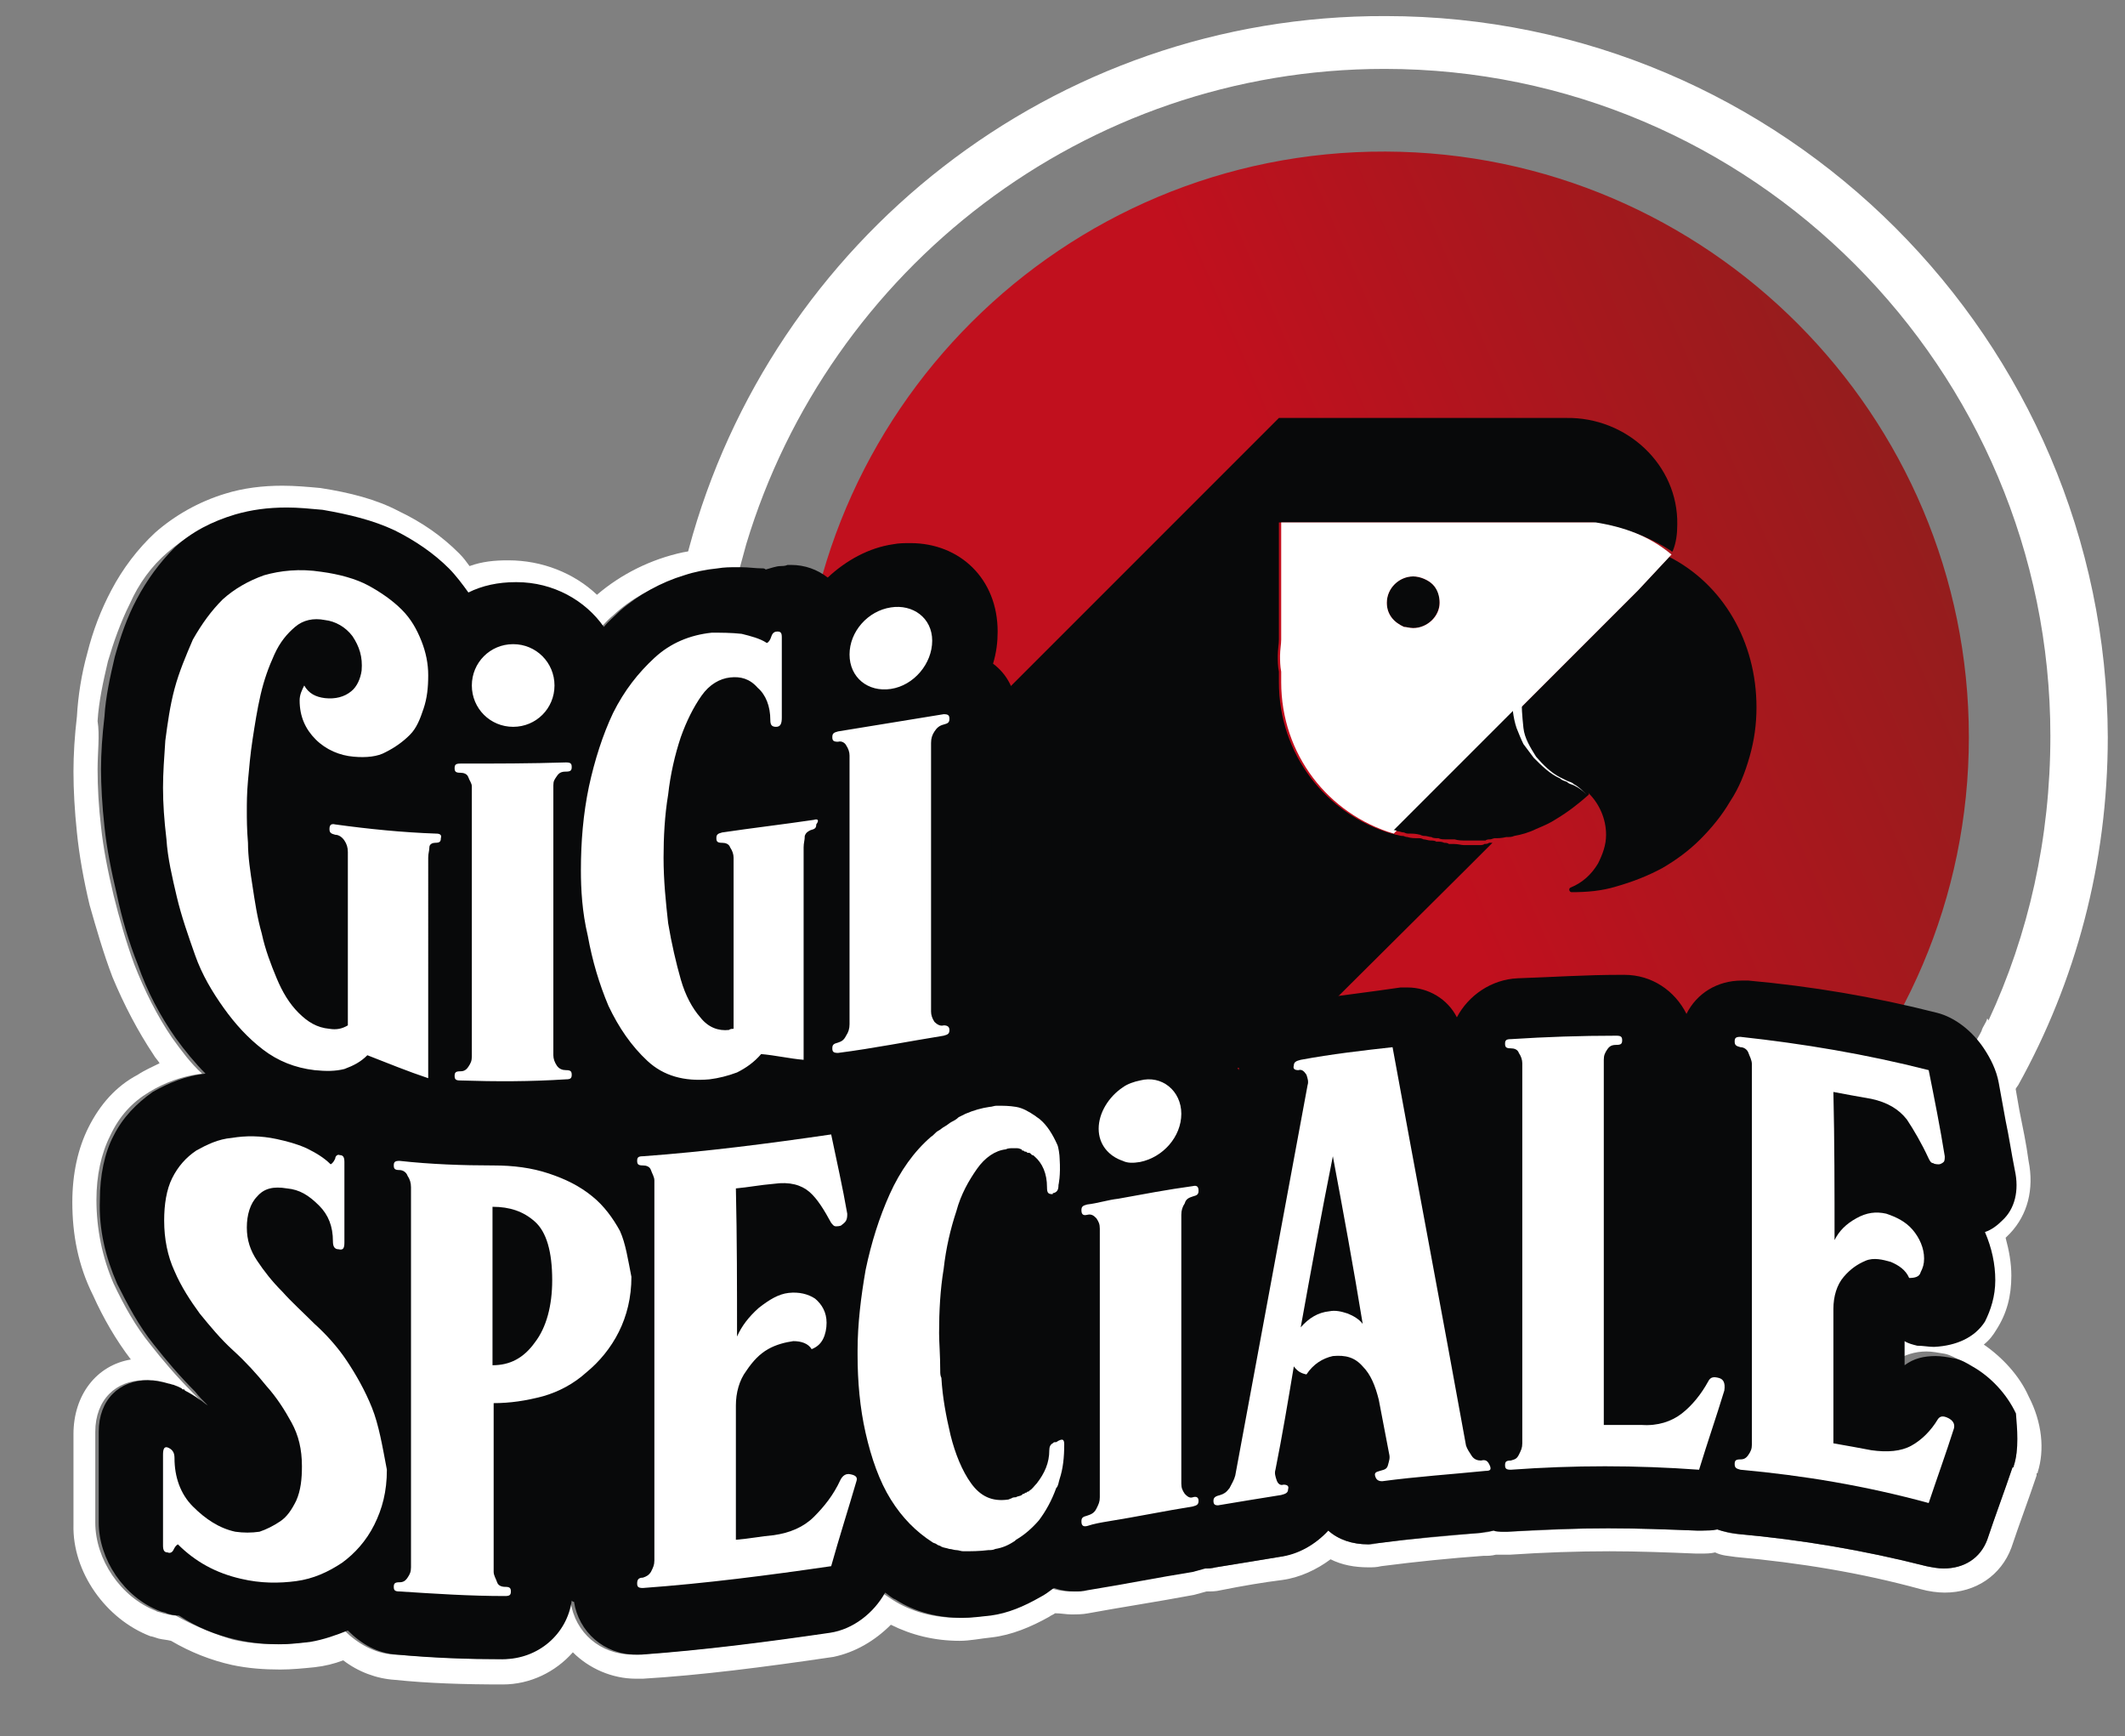 <?xml version="1.0" encoding="utf-8"?>
<!-- Generator: Adobe Illustrator 25.3.1, SVG Export Plug-In . SVG Version: 6.00 Build 0)  -->
<svg version="1.1" id="Livello_1" xmlns="http://www.w3.org/2000/svg" xmlns:xlink="http://www.w3.org/1999/xlink" x="0px" y="0px"
	 width="185.1px" height="151.2px" viewBox="0 0 185.1 151.2" style="enable-background:new 0 0 185.1 151.2;" xml:space="preserve"
	>
<rect x="0" y="0" width="185.1" height="151.2" fill="#808080" stroke="none"/>
<style type="text/css">
	.st0{display:none;}
	.st1{display:inline;fill:#444441;}
	.st2{display:inline;}
	.st3{fill:url(#SVGID_1_);}
	.st4{fill:#08090A;}
	.st5{fill:#FFFFFF;}
	.st6{fill:url(#SVGID_2_);}
	.st7{display:inline;fill:url(#SVGID_3_);}
	.st8{display:inline;fill:#08090A;}
</style>
<g id="Livello_6" class="st0">
	<rect x="-294" y="-250.2" class="st1" width="841.9" height="595.3"/>
</g>
<g id="versione_1." class="st0">
	<g id="background" class="st2">
		
			<linearGradient id="SVGID_1_" gradientUnits="userSpaceOnUse" x1="88.361" y1="464.832" x2="237.695" y2="399.904" gradientTransform="matrix(1 0 0 1 0 -397.89)">
			<stop  offset="0.49" style="stop-color:#C1101E"/>
			<stop  offset="1" style="stop-color:#8D1F1D"/>
		</linearGradient>
		<path class="st3" d="M233.2,35.2c0,39.5-32.2,71.6-71.7,71.5C122,106.7,89.9,74.5,90,35c0-39.5,32.2-71.6,71.7-71.5
			C201.1-36.4,233.2-4.3,233.2,35.2z"/>
		<path class="st4" d="M161.7-53.2C112.9-53.3,73.3-13.7,73.2,35c0,48.7,39.6,88.4,88.3,88.5c48.7,0,88.4-39.6,88.5-88.3
			C250-13.5,210.4-53.2,161.7-53.2z M161.5,116.8c-45,0-81.6-36.7-81.6-81.8s36.7-81.6,81.8-81.6c45,0,81.6,36.7,81.6,81.8
			C243.2,80.2,206.5,116.9,161.5,116.8z"/>
	</g>
	<g id="logotipo_1_" class="st2">
		<g>
			<path class="st4" d="M238.7,124.5c0,0.1,0,0.1-0.1,0.2c-1,3-2.1,5.9-3.1,8.9c-1,2.9-4,4.1-7.4,3.2c-7.7-2-15.4-3.3-23.1-4
				c-0.9-0.1-1.8-0.3-2.6-0.6l0,0c-0.8,0.2-1.6,0.3-2.4,0.2c-7.7-0.5-15.4-0.4-23.1,0c-0.6,0-1.1,0-1.7-0.1
				c-0.5,0.1-1.1,0.2-1.6,0.3c-4.2,0.3-8.4,0.7-12.6,1.2c-2.4,0.3-4.5-0.3-6.1-1.6c-1.5,1.7-3.7,2.9-6,3.2c-2.6,0.4-5.1,0.8-7.7,1.2
				c-0.6,0.1-1.1,0.1-1.7,0.1l0,0c-0.5,0.2-1,0.3-1.6,0.4c-4.3,0.7-8.6,1.5-13,2.2c-1.5,0.3-2.9,0.1-4-0.3c-0.5,0.4-1.1,0.8-1.7,1.1
				c-2,1.1-4,1.9-6,2.3c-4.4,0.8-8.3,0.1-11.7-1.9c-0.4-0.2-0.8-0.5-1.2-0.8c-1.4,2.6-3.9,4.5-6.7,4.9c-7.7,1.1-15.4,2.1-23.1,2.7
				c-4.3,0.3-7.7-2.5-8.3-6.5c-0.1,0-0.2,0-0.3-0.1c-0.6,4.1-4.1,7.2-8.4,7.2s-8.6-0.1-13-0.5c-2.4-0.2-4.4-1.3-6-2.9
				c-1.4,0.6-3,1.1-4.6,1.4c-2.9,0.5-5.9,0.4-9.1-0.3c-2.5-0.5-4.9-1.5-7.1-2.9c-0.5,0-1.1-0.1-1.6-0.3c-0.2-0.1-0.5-0.2-0.8-0.3
				c-4.4-1.7-7.5-6.4-7.5-10.9v-11.1c0-4.9,3.7-7.3,8.4-6c0.2,0,0.4,0.1,0.5,0.2c0.4,0.1,0.7,0.3,1,0.4l0.2,0.1c0,0,0,0,0.1,0
				c0,0,0.1,0,0.1,0.1c0.6,0.3,1.2,0.7,1.8,1.1c0.3,0.2,0.7,0.5,1,0.7c-0.5-0.5-1.1-1.1-1.6-1.7c-1.8-1.8-3.5-3.8-5.1-5.8
				c-1.8-2.3-3.2-4.9-4.5-7.5c-1.4-3.2-2.2-6.6-2.1-10.2c0-3,0.6-5.7,1.7-7.9c1.1-2.3,2.8-4,4.8-5.3c1.9-1.1,4.1-1.9,6.5-2.2
				c-1.3-1.3-2.5-2.8-3.6-4.4c-1.9-2.8-3.5-5.8-4.7-9c-1.1-2.8-2-5.7-2.6-8.5c-0.7-2.9-1.2-5.7-1.5-8.4c-0.3-2.6-0.4-5-0.4-7.1
				c0-2,0.1-4.1,0.4-6.5c0.2-2.4,0.7-4.9,1.3-7.3C6.2,22.4,7,20,8.2,17.8c1.2-2.4,2.8-4.5,4.7-6.3c2.1-1.9,4.6-3.3,7.5-4.1
				C23.5,6.5,27,6.3,31,6.9c3.2,0.5,6.2,1.3,8.8,2.5c2.5,1.2,4.8,2.8,6.6,4.6c0.9,0.9,1.7,1.9,2.4,3c1.7-0.9,3.7-1.3,5.8-1.3
				c4.5,0,8.5,2.1,10.7,5.5c0.6-0.7,1.3-1.3,2-1.9c3.4-2.9,7.5-4.7,12-5.2c1.8-0.2,3.7-0.2,5.6,0.1c0.1,0,0.3,0,0.4,0.1
				c0.6-0.2,1.2-0.4,1.8-0.4c0.2,0,0.5,0,0.8-0.1c2.1,0.3,3.8,0.9,5.1,1.9c2.2-2.1,5-3.6,8-4.1c7-1.1,12.8,3.5,12.8,10.6
				c0,1.3-0.2,2.6-0.6,3.9c1.7,1.2,2.8,3.2,2.8,5.7c0,2.2-0.8,4.3-2.2,6v26.6c1.4,1.2,2.2,3.1,2.2,5.3c0,0.9-0.1,1.8-0.4,2.7
				c1.1-0.1,2.3-0.1,3.4,0c0.1,0,0.3,0,0.4,0c0.6-0.2,1.2-0.4,1.8-0.5c0.2,0,0.6-0.1,0.8-0.1c1.3-0.1,2.4,0,3.4,0.5
				c1.8-1.2,3.7-2.1,5.8-2.4c5.2-0.9,9.7,1.5,11.7,5.7c0-0.3,0.1-0.5,0.1-0.8c0.9-4.1,4.3-7.3,8.4-7.8c3.8-0.5,7.5-1,11.2-1.5
				c3-0.3,5.6,1.1,6.9,3.6c1.4-2.7,4.2-4.6,7.4-4.8c4.3-0.3,8.6-0.4,13-0.4c3.4,0,6.2,2,7.6,4.8c1.4-2.7,4.2-4.4,7.6-4
				c7.7,0.7,15.4,2,23.1,4c3.7,1,6.9,4.6,7.6,8.5c0.6,3.5,1.3,7.1,1.9,10.6c0.5,2.5,0,4.8-1.5,6.2c-0.6,0.6-1.3,1.1-2.1,1.4
				c0.8,1.9,1.3,3.9,1.3,5.9s-0.5,3.6-1.3,5c-1.3,2-3.5,3-6.2,3.1c-0.7,0-1.3-0.1-2-0.2c-0.5-0.1-1.1-0.3-1.6-0.5v3
				c1.6-1.1,3.7-1.5,6-0.8c0.8,0.2,1.6,0.5,2.3,1c2.3,1.3,4.2,3.4,5.3,5.7C239,119.9,239.3,122.4,238.7,124.5z"/>
			<path class="st5" d="M45.3,47c-4.1-0.2-8.3-0.5-12.4-1.1c-0.5-0.1-0.7,0.1-0.7,0.5s0.2,0.6,0.7,0.7c0.4,0,0.8,0.3,1.1,0.7
				c0.3,0.4,0.4,0.9,0.4,1.4v21.2c-0.7,0.4-1.4,0.5-2.3,0.4c-1.5-0.2-2.7-0.9-3.8-2c-1.1-1.1-2-2.5-2.7-4.2
				c-0.7-1.7-1.4-3.5-1.8-5.5c-0.5-2-0.8-3.9-1.1-5.8c-0.3-1.9-0.5-3.7-0.5-5.3C22,46.3,22,45,22,44.1s0-2.1,0.1-3.7
				s0.3-3.3,0.6-5.1c0.3-1.8,0.6-3.6,1-5.5c0.4-1.8,1-3.4,1.7-4.9s1.6-2.6,2.6-3.4s2.2-1.1,3.6-0.9c1.3,0.2,2.5,0.9,3.4,2
				c0.9,1.2,1.3,2.6,1.1,4.2c-0.1,1-0.6,1.9-1.3,2.6c-0.8,0.7-1.9,1-3.3,0.8c-1.1-0.1-2-0.6-2.6-1.5c-0.3,0.5-0.5,1.1-0.5,1.8
				c0,2,0.7,3.5,2,4.8s2.9,2,4.6,2.1c1.5,0.2,2.9,0,4-0.5s2.1-1.2,2.9-2.1c0.8-0.9,1.3-2,1.7-3.2c0.4-1.3,0.6-2.6,0.6-4.1
				c0-1.4-0.3-2.8-0.8-4.2c-0.5-1.4-1.3-2.7-2.4-3.8c-1.1-1.1-2.5-2.1-4.1-3c-1.6-0.8-3.6-1.4-5.8-1.7c-2.7-0.4-5-0.2-7,0.4
				c-2,0.7-3.7,1.7-5.1,3c-1.4,1.4-2.6,3-3.6,4.9c-0.9,1.9-1.7,3.9-2.2,6.1c-0.5,2.1-0.9,4.2-1.1,6.4c-0.2,2.1-0.3,4-0.3,5.8
				c0,1.9,0.1,4,0.4,6.3c0.2,2.3,0.7,4.7,1.3,7.1s1.4,4.8,2.3,7.2c0.9,2.4,2.1,4.5,3.5,6.5s3,3.6,4.8,5c1.8,1.4,3.9,2.2,6.3,2.6
				c1.4,0.2,2.6,0.1,3.7-0.2c1.1-0.4,2-0.9,2.8-1.7c2.5,1,4.9,2,7.4,2.8V50c0-0.5,0.1-0.9,0.2-1.3s0.4-0.6,0.7-0.6
				c0.5,0,0.7-0.2,0.7-0.5C46.1,47.2,45.8,47,45.3,47z M54.8,23.8c-2.8,0-5,2.2-5,5s2.2,5.1,5,5.1s5-2.3,5-5.1
				C59.9,26,57.6,23.8,54.8,23.8z M61.3,76c-0.4,0-0.8-0.2-1.1-0.5c-0.3-0.4-0.4-0.8-0.4-1.3V41.1c0-0.5,0.1-0.7,0.4-1.1
				c0.3-0.4,0.6-0.6,1.1-0.6s0.7-0.2,0.7-0.6s-0.2-0.6-0.7-0.6c-4.3,0.2-8.6,0.2-13,0.1c-0.5,0-0.7,0.2-0.7,0.6s0.2,0.6,0.7,0.6
				c0.4,0,0.8,0.2,1,0.6s0.4,0.7,0.4,1.1v33.1c0,0.5-0.1,0.9-0.4,1.3s-0.6,0.6-1,0.6c-0.5,0-0.7,0.2-0.7,0.6c0,0.4,0.2,0.6,0.7,0.6
				c4.3,0.1,8.6,0.1,13-0.1c0.5,0,0.7-0.2,0.7-0.6C62,76.1,61.8,76,61.3,76z M91.6,45.3c-3.8,0.5-7.5,1-11.2,1.5
				c-0.5,0.1-0.7,0.3-0.7,0.7c0,0.4,0.2,0.6,0.7,0.5c0.4,0,0.8,0.1,1,0.5c0.3,0.4,0.4,0.8,0.4,1.2v21c-0.2,0-0.4,0-0.5,0.1
				c-1.3,0.1-2.5-0.3-3.5-1.5c-1-1.1-1.8-2.7-2.4-4.7c-0.6-2-1.1-4.3-1.5-6.9c-0.3-2.6-0.5-5.2-0.5-8c0-2.6,0.2-5.2,0.5-7.8
				c0.3-2.6,0.8-4.9,1.5-7c0.7-2,1.5-3.7,2.5-5s2.2-2.1,3.5-2.2s2.4,0.2,3.4,1.2c1,0.9,1.5,2.2,1.5,3.9c0,0.6,0.2,0.9,0.7,0.9
				s0.7-0.4,0.7-1.1v-9.8c0-0.5-0.2-0.7-0.5-0.7s-0.6,0.2-0.7,0.6s-0.3,0.7-0.5,0.9c-0.9-0.5-1.9-0.9-3.1-1.1
				c-1.3-0.2-2.5-0.2-3.6-0.1c-2.7,0.3-5.1,1.3-7.1,3.1c-2,1.8-3.7,4-5,6.7s-2.3,5.7-3,9c-0.7,3.4-1,6.8-1,10.2c0,2.3,0.2,5,0.8,8
				c0.5,3.1,1.4,5.9,2.5,8.6c1.2,2.7,2.8,4.9,4.8,6.7c2,1.8,4.5,2.5,7.6,2.2c1.1-0.1,2.3-0.4,3.4-0.9s2.1-1.2,3-2.2
				c1.7,0.2,3.5,0.5,5.2,0.7V48.7c0-0.5,0.1-0.9,0.2-1.4c0.1-0.4,0.4-0.6,0.7-0.7c0.5-0.1,0.7-0.3,0.7-0.7
				C92.3,45.4,92,45.2,91.6,45.3z M101,19.3c-2.8,0.4-5,3-5,5.8s2.2,4.7,5,4.2c2.8-0.4,5-3.1,5-5.9S103.8,18.9,101,19.3z
				 M107.5,70.5c-0.4,0.1-0.8-0.1-1.1-0.4c-0.3-0.4-0.4-0.8-0.4-1.3V35.9c0-0.5,0.1-1,0.4-1.4s0.6-0.7,1.1-0.8
				c0.5-0.1,0.7-0.3,0.7-0.7c0-0.4-0.2-0.5-0.7-0.5c-4.3,0.7-8.6,1.4-13,2.1c-0.5,0.1-0.7,0.3-0.7,0.7c0,0.4,0.2,0.6,0.7,0.5
				c0.4-0.1,0.8,0.1,1,0.4c0.3,0.4,0.4,0.8,0.4,1.3v32.9c0,0.5-0.1,1-0.4,1.4c-0.3,0.5-0.6,0.7-1,0.8c-0.5,0.1-0.7,0.3-0.7,0.7
				c0,0.4,0.2,0.5,0.7,0.5c4.3-0.6,8.6-1.4,13-2.1c0.5-0.1,0.7-0.3,0.7-0.7C108.2,70.6,108,70.5,107.5,70.5z"/>
			<g>
				<g>
					<path class="st5" d="M37.5,117.3c-0.8-2.1-1.9-4.1-3.1-5.7s-2.6-3.2-4-4.5c-1.4-1.4-2.8-2.7-4-4c-1.3-1.3-2.3-2.6-3.1-3.8
						c-0.8-1.3-1.2-2.6-1.2-4.1c0-1.6,0.4-2.9,1.2-3.8c0.8-1,2-1.3,3.6-1c1.5,0.2,2.7,0.9,3.9,2.1c1.1,1.1,1.7,2.6,1.7,4.4
						c0,0.6,0.2,1,0.7,1c0.5,0.1,0.7-0.2,0.7-0.9v-9.8c0-0.5-0.1-0.8-0.5-0.8c-0.3-0.1-0.5,0.1-0.6,0.4c-0.1,0.3-0.3,0.6-0.5,0.7
						c-0.8-0.8-1.8-1.4-3-1.9s-2.4-0.9-3.6-1.1c-2-0.4-3.8-0.4-5.5-0.2s-3.1,0.8-4.4,1.6c-1.2,0.8-2.2,1.9-2.9,3.4s-1,3.2-1,5.2
						c0,2.2,0.4,4.3,1.3,6.2c0.8,1.9,1.9,3.6,3.1,5.2c1.2,1.6,2.6,3.1,4.1,4.5s2.9,2.9,4.1,4.3c1.2,1.4,2.3,2.9,3.1,4.5
						c0.8,1.6,1.3,3.3,1.3,5.3c0,1.6-0.2,3-0.7,4.2c-0.5,1.1-1.1,2-1.9,2.6s-1.7,1-2.6,1.2c-1,0.2-2,0.2-2.9,0
						c-1.9-0.4-3.6-1.5-5.2-3.1c-1.5-1.6-2.3-3.6-2.3-5.9c0-0.6-0.2-1-0.7-1.2s-0.7,0.1-0.7,0.8v11.1c0,0.5,0.2,0.8,0.5,0.9
						c0.3,0.1,0.5,0,0.7-0.3c0.1-0.3,0.3-0.6,0.5-0.7c2.1,2.1,4.7,3.5,7.7,4.2c2.4,0.5,4.6,0.6,6.7,0.3s4-1.1,5.6-2.2
						c1.6-1.1,2.9-2.7,3.9-4.6c1-1.9,1.5-4.1,1.5-6.8C38.7,122,38.3,119.5,37.5,117.3z"/>
					<path class="st5" d="M67.8,95.7c-0.8-1.6-1.9-3.1-3.4-4.2c-1.5-1.2-3.2-2.1-5.3-2.8s-4.3-1-6.8-1c-3.8,0-7.7-0.2-11.5-0.5
						c-0.5,0-0.7,0.1-0.7,0.5s0.2,0.6,0.7,0.6c0.4,0,0.8,0.3,1,0.7c0.3,0.4,0.4,0.9,0.4,1.4V137c0,0.5-0.1,0.9-0.4,1.3
						c-0.3,0.4-0.6,0.5-1,0.5c-0.5,0-0.7,0.1-0.7,0.5s0.2,0.6,0.7,0.6c4.3,0.3,8.6,0.5,13,0.5c0.5,0,0.7-0.2,0.7-0.6
						c0-0.4-0.2-0.6-0.7-0.6c-0.4,0-0.8-0.2-1-0.6s-0.4-0.8-0.4-1.3v-20.7c2,0,4-0.3,6-0.9c2-0.6,3.8-1.6,5.4-2.9
						c1.6-1.3,2.9-2.9,3.9-4.9s1.5-4.2,1.5-6.8C68.9,99.2,68.5,97.3,67.8,95.7z M57.4,109.3c-1.4,1.9-3.1,2.8-5.2,2.8V92.7
						c2.1,0,3.8,0.6,5.2,1.8s2.1,3.6,2.1,7.2C59.5,104.9,58.8,107.5,57.4,109.3z"/>
					<path class="st5" d="M96.2,125.5c-0.6-0.1-1,0.2-1.3,0.7c-0.9,1.8-2,3.3-3.3,4.5c-1.3,1.3-3,2-4.9,2.3c-1.5,0.2-3,0.4-4.6,0.6
						v-16.4c0-1.6,0.4-3.1,1.2-4.2c0.8-1.2,1.7-2.1,2.7-2.7c1-0.6,2.1-0.9,3.1-1c1,0,1.8,0.3,2.3,1c0.7-0.3,1.1-0.7,1.4-1.3
						s0.4-1.2,0.4-1.9c0-1.3-0.5-2.3-1.4-2.9c-0.9-0.6-2-0.9-3.3-0.7c-1.2,0.2-2.4,0.8-3.6,1.8c-1.2,1.1-2.1,2.2-2.7,3.5
						c0-6,0-12-0.1-18.1c1.5-0.2,3-0.4,4.6-0.6c1.9-0.3,3.4,0.1,4.3,1c1,0.9,1.8,2.2,2.7,3.8c0.1,0.2,0.3,0.4,0.5,0.4s0.5,0,0.7-0.1
						s0.4-0.3,0.5-0.5s0.2-0.5,0.1-0.8c-0.6-3.2-1.3-6.4-1.9-9.7c-7.7,1.1-15.4,2.1-23.1,2.7c-0.5,0-0.7,0.2-0.7,0.6
						s0.2,0.6,0.7,0.5c0.4,0,0.8,0.1,1,0.5s0.4,0.8,0.4,1.3v46.5c0,0.5-0.1,0.9-0.4,1.4c-0.3,0.4-0.6,0.6-1,0.7
						c-0.5,0-0.7,0.3-0.7,0.7s0.2,0.6,0.7,0.5c7.7-0.6,15.4-1.5,23.1-2.7c1-3.5,2.1-7,3.1-10.4C97,125.9,96.8,125.6,96.2,125.5z"/>
					<path class="st5" d="M173.4,123.8c-0.4,0-0.8-0.1-1.1-0.5s-0.6-0.8-0.7-1.3c-3-16.3-6-32.6-9-48.8c-3.8,0.4-7.5,0.9-11.2,1.5
						c-0.5,0.1-0.8,0.3-0.9,0.7c-0.1,0.4,0.1,0.6,0.6,0.5c0.4-0.1,0.7,0.1,1,0.5c0.2,0.4,0.3,0.8,0.1,1.3
						c-2.9,15.9-5.9,31.9-8.8,47.9c-0.1,0.5-0.4,1-0.7,1.5c-0.4,0.5-0.7,0.7-1.1,0.8c-0.5,0.1-0.8,0.3-0.9,0.7s0.1,0.6,0.6,0.5
						c2.6-0.4,5.1-0.8,7.7-1.2c0.5-0.1,0.8-0.3,0.8-0.7c0.1-0.4-0.2-0.6-0.6-0.5c-0.4,0.1-0.7-0.1-0.9-0.5s-0.3-0.8-0.1-1.3
						c0.8-4.2,1.5-8.5,2.3-12.7c0.4,0.5,0.9,0.9,1.5,1c0.8-1.3,1.9-2,3.2-2.2c1.5-0.2,2.7,0.2,3.6,1.3c1,1,1.6,2.4,1.9,4.1
						c0.4,2.2,0.8,4.4,1.3,6.6c0.1,0.5,0,0.9-0.2,1.4s-0.5,0.6-1,0.7c-0.5,0.1-0.7,0.3-0.6,0.7c0.1,0.4,0.4,0.5,0.9,0.5
						c4.2-0.5,8.4-0.9,12.6-1.2c0.5,0,0.7-0.2,0.6-0.6C174.2,123.9,173.9,123.7,173.4,123.8z M157,105.8c-0.8-0.3-1.5-0.4-2.2-0.3
						c-1.4,0.2-2.6,0.8-3.5,1.9c1.3-7,2.6-13.9,3.9-20.9c1.2,6.8,2.5,13.7,3.7,20.5C158.5,106.5,157.8,106.1,157,105.8z"/>
					<path class="st5" d="M202.5,113.7c-0.6-0.2-1-0.1-1.3,0.4c-0.9,1.6-1.9,2.9-3.3,3.9c-1.3,1-3,1.5-4.9,1.4c-1.5,0-3,0-4.6,0
						V74.8c0-0.5,0.1-0.9,0.4-1.3c0.3-0.4,0.6-0.6,1.1-0.6s0.7-0.2,0.7-0.6s-0.2-0.6-0.7-0.6c-4.3,0-8.6,0.1-13,0.4
						c-0.5,0-0.7,0.2-0.7,0.6s0.2,0.6,0.7,0.5c0.4,0,0.8,0.1,1,0.5c0.3,0.4,0.4,0.8,0.4,1.3v46.5c0,0.5-0.1,0.9-0.4,1.4
						s-0.6,0.6-1,0.7c-0.5,0-0.7,0.2-0.7,0.6s0.2,0.6,0.7,0.5c7.7-0.5,15.4-0.5,23.1,0c1-3.3,2.1-6.5,3.1-9.7
						C203.3,114.3,203.1,113.9,202.5,113.7z"/>
					<path class="st5" d="M230.6,118.6c-0.6-0.3-1-0.3-1.3,0.1c-0.8,1.4-1.9,2.5-3.3,3.2c-1.3,0.7-3,0.9-4.9,0.5
						c-1.5-0.3-3-0.6-4.6-0.9v-16.4c0-1.6,0.4-3,1.2-3.9s1.7-1.6,2.7-1.9c1-0.3,2.1-0.2,3.1,0.1c1,0.4,1.8,1,2.3,1.9
						c0.7,0,1.2-0.2,1.4-0.7c0.3-0.5,0.4-1,0.4-1.7c0-1.3-0.5-2.5-1.4-3.5s-2-1.6-3.3-1.9c-1.2-0.3-2.4-0.1-3.6,0.6
						s-2.1,1.6-2.7,2.7c0-6,0-12.1-0.1-18.1c1.5,0.3,3,0.6,4.6,0.9c2,0.4,3.4,1.3,4.3,2.6c0.9,1.3,1.8,2.9,2.7,4.8
						c0.1,0.3,0.3,0.5,0.5,0.6s0.5,0.2,0.7,0.1c0.2,0,0.4-0.1,0.5-0.3c0.2-0.2,0.2-0.4,0.1-0.7c-0.6-3.5-1.3-7-1.9-10.5
						c-7.7-2-15.4-3.3-23.1-4.1c-0.5,0-0.7,0.1-0.7,0.5s0.2,0.6,0.7,0.7c0.4,0,0.8,0.3,1,0.7s0.4,0.9,0.4,1.4v46.5
						c0,0.5-0.1,0.9-0.4,1.3c-0.3,0.4-0.6,0.5-1,0.5c-0.5,0-0.7,0.1-0.7,0.5s0.2,0.6,0.7,0.7c7.7,0.7,15.4,2,23.1,4.1
						c1-3,2.1-6.1,3.1-9.1C231.4,119.4,231.2,118.9,230.6,118.6z"/>
				</g>
				<path class="st5" d="M122.3,121.9c0,1.5-0.2,2.9-0.5,4.2l0,0c-0.1,0.4-0.2,0.8-0.4,1.1c-0.5,1.5-1.3,2.8-2.1,3.9
					c-0.8,1-1.8,1.8-2.8,2.4c0,0-0.1,0.1-0.2,0.1c-0.8,0.5-1.6,0.8-2.4,1c-0.3,0.1-0.5,0.1-0.8,0.2C112,135,111,135,110,135
					c-0.3,0-0.5-0.1-0.8-0.1s-0.6-0.1-0.9-0.2c-0.4-0.1-0.7-0.2-1-0.3c-0.2-0.1-0.4-0.2-0.6-0.3s-0.4-0.2-0.6-0.3
					c-2-1.2-3.6-2.9-5-5.2s-2.4-5-3.1-8.1s-1-6.3-1-9.6c0-0.2,0-0.3,0-0.5c0-3.3,0.4-6.6,1-9.8c0.7-3.4,1.7-6.5,3-9.3s3-5.2,5-7.1
					c0.3-0.2,0.5-0.5,0.8-0.7s0.5-0.4,0.8-0.6c0.3-0.2,0.5-0.4,0.8-0.5c0.3-0.2,0.6-0.3,0.9-0.5c0.3-0.1,0.6-0.3,0.9-0.4
					c1-0.4,2-0.7,3-0.9c0.3,0,0.5-0.1,0.8-0.1c0.8,0,1.6,0,2.4,0.2s1.6,0.5,2.4,1.1c0.2,0.1,0.4,0.3,0.6,0.4
					c0.9,0.7,1.6,1.8,2.1,3.1c0.1,0.3,0.3,1.3,0.3,1.7c0.1,2.1-0.1,3.3-0.1,3.3c0,0.5-0.2,0.9-0.5,1c-0.1,0-0.1,0-0.2,0.1
					c-0.5,0-0.7-0.2-0.7-0.8c0-1.7-0.5-2.9-1.5-3.8c-0.1-0.1-0.2-0.1-0.3-0.2c-0.1-0.1-0.1-0.1-0.2-0.1c-0.1-0.1-0.2-0.1-0.4-0.2
					c-0.1-0.1-0.2-0.1-0.3-0.1c-0.1,0-0.2-0.1-0.3-0.1c-0.1,0-0.1,0-0.2-0.1c-0.1,0-0.3-0.1-0.5-0.1s-0.3,0-0.5,0
					c-0.3,0-0.5,0-0.8,0.1c-1.3,0.2-2.5,1-3.5,2.4s-1.9,3.1-2.5,5.2c-0.7,2.1-1.2,4.5-1.5,7.1c-0.4,2.6-0.5,5.2-0.5,7.9
					c0,1.1,0.1,2.7,0.2,4.6c0,0.3,0,0.6,0.1,0.9c0.1,2.4,0.5,4.7,1.1,7s1.4,4.3,2.5,5.9c1.1,1.6,2.6,2.2,4.5,1.9
					c0.1,0,0.3-0.1,0.4-0.1c0.2-0.1,0.4-0.1,0.6-0.2c0.2-0.1,0.5-0.2,0.7-0.3c0.1-0.1,0.2-0.1,0.3-0.2c0.1-0.1,0.2-0.1,0.3-0.2
					c0.1-0.1,0.2-0.1,0.3-0.2c0.1-0.1,0.1-0.1,0.2-0.2c0.3-0.2,0.5-0.5,0.8-0.8c1-1.2,1.5-2.6,1.5-4.1c0-0.4,0.1-0.7,0.4-0.9
					c0.1-0.1,0.2-0.1,0.4-0.2C122.1,121,122.3,121.3,122.3,121.9z"/>
				<path class="st5" d="M138.7,128.8c0,0.4-0.2,0.6-0.7,0.7c-3.5,0.6-6.9,1.2-10.4,1.8c-0.9,0.1-1.7,0.3-2.6,0.5
					c-0.5,0.1-0.7-0.1-0.7-0.5s0.2-0.6,0.7-0.7c0.4-0.1,0.8-0.3,1.1-0.8c0.3-0.5,0.4-0.9,0.4-1.4V95.5c0-0.5-0.1-0.9-0.4-1.3
					c-0.3-0.3-0.6-0.5-1.1-0.4s-0.7-0.1-0.7-0.5s0.2-0.6,0.7-0.7c1.3-0.2,2.5-0.5,3.8-0.7c3.1-0.5,6.1-1.1,9.1-1.6
					c0.5-0.1,0.7,0.1,0.7,0.5s-0.2,0.6-0.7,0.7c-0.4,0.1-0.8,0.3-1,0.8c-0.3,0.4-0.4,0.9-0.4,1.4v32.9c0,0.5,0.1,0.9,0.4,1.3
					c0.3,0.3,0.6,0.5,1,0.4C138.5,128.2,138.7,128.4,138.7,128.8z"/>
				<path class="st5" d="M136.6,81.3c0,2.8-2.3,5.4-5,5.9c-0.8,0.1-1.5,0.1-2.1-0.1c-1.7-0.5-2.9-2-2.9-4s1.2-4,2.9-5
					c0.6-0.4,1.4-0.7,2.1-0.9C134.3,76.6,136.6,78.5,136.6,81.3z"/>
			</g>
		</g>
	</g>
	<g id="pappagallo_1_" class="st2">
		<g>
			<path class="st4" d="M168.3,18.6c0,1.8-1.5,3.2-3.2,3.2c-0.4,0-0.8-0.1-1.1-0.2c-1.2-0.5-2.1-1.6-2.1-3c0-1.8,1.5-3.2,3.2-3.2
				c0.9,0,1.8,0.4,2.4,1C168,17,168.3,17.8,168.3,18.6z"/>
			<g>
				<path class="st4" d="M207.2,31.5c0,2.1-0.3,4.1-0.8,6.1c-0.5,1.9-1.3,3.8-2.4,5.5c-1,1.7-2.2,3.3-3.7,4.6
					c-1.4,1.4-3,2.6-4.7,3.5c-1.8,1-3.6,1.7-5.6,2.2c-1.8,0.5-3.6,0.7-5.5,0.7c-0.3,0-0.4-0.4-0.1-0.5c1.4-0.6,2.6-1.6,3.4-3
					c0.6-1.1,1-2.3,1-3.5c0-2-0.8-3.8-2.1-5c-0.1-0.1-0.2-0.2-0.2-0.2c-0.1-0.1-0.2-0.1-0.2-0.2s-0.1-0.1-0.2-0.2
					c-0.1-0.1-0.2-0.1-0.3-0.2c-0.4-0.3-0.8-0.5-1.2-0.6l0,0c-0.1,0-0.2-0.1-0.3-0.1l0,0l0,0c0,0,0,0-0.1,0
					c-0.1-0.1-0.3-0.1-0.5-0.2s-0.4-0.2-0.6-0.3c-0.4-0.2-0.8-0.5-1.1-0.7c-0.2-0.1-0.4-0.3-0.5-0.4s-0.3-0.3-0.5-0.5
					s-0.3-0.4-0.5-0.5c-0.3-0.3-0.5-0.6-0.8-1c-0.2-0.3-0.4-0.6-0.5-0.9c-0.1-0.2-0.2-0.4-0.2-0.5c0,0,0-0.1-0.1-0.1
					c0-0.1-0.1-0.2-0.1-0.2c-0.2-0.5-0.4-1.1-0.5-1.7c0-0.1,0-0.2-0.1-0.3c-0.1-0.4-0.1-0.9-0.1-1.3c0-0.1,0-0.1,0.1-0.2L187,23
					l0.8-0.8l0.6-0.6l4.4-4.4l4-4.2l0.2-0.2C203,16.5,207.2,23.6,207.2,31.5z"/>
				<path class="st4" d="M197.4,9.2c0,1.1-0.2,2.2-0.5,3.2c0,0-0.1,0.1-0.1,0c-2.8-1.8-6-3-9.5-3.5l0,0h-38.5l0,0l0,0l0,0l0,0v14.3
					c0,0.6-0.1,1.3-0.1,1.9c0,0.7,0,1.3,0.1,2v1.2c0,8.8,5.8,16.2,13.8,18.6l0,0h0.1l0,0c0.1,0,0.3,0.1,0.4,0.1
					c0.2,0,0.5,0.1,0.7,0.1h0.1c0.2,0,0.3,0.1,0.5,0.1c0.4,0.1,0.9,0.1,1.4,0.2c0.2,0,0.3,0,0.5,0.1c0.3,0,0.6,0.1,0.9,0.1
					c0.2,0,0.5,0,0.7,0.1h0.1c0.3,0,0.6,0,0.9,0.1c0.2,0,0.4,0,0.6,0.1c0.2,0,0.3,0,0.5,0c0.5,0,1,0.1,1.3,0.1h0.1h0.1
					c0.3,0,0.5,0,0.8,0c0.2,0,0.5,0,0.7,0h0.1c0.2,0,0.4,0,0.6-0.1c0.2,0,0.4,0,0.5-0.1c0.1,0,0.3,0,0.4,0l0,0l0,0l-2.8,2.8
					l-24.9,24.8h-33.5V44.2l0.1-0.1h-0.1V31.3l0,0l35.1-35.1l0,0h35.1C191.3-4,197.5,1.9,197.4,9.2z"/>
				<path class="st5" d="M187.4,8.9L187.4,8.9h-17.5c-0.3,0-0.5,0-0.8,0c-0.6,0-1.1,0-1.7,0h-18.5v14.3c0,0.6-0.1,1.3-0.1,1.9
					s0,1.3,0.1,1.9v1.2c0,8.8,5.8,16.2,13.8,18.6l0,0c0.1-0.1,0.2-0.2,0.3-0.3c0.1-0.1,0.1-0.1,0.2-0.2l2.3-2.3L178,31.5v0.2
					c0-0.1,0-0.1,0.1-0.2l8.8-8.8l0.8-0.8l0.6-0.6l4.4-4.4l4-4.2l0.2-0.2C194.1,10.6,190.9,9.4,187.4,8.9z M165.1,21.8
					c-0.4,0-0.8-0.1-1.1-0.2c-1.2-0.5-2.1-1.6-2.1-3c0-1.8,1.5-3.2,3.2-3.2c0.9,0,1.8,0.4,2.4,1c0.5,0.6,0.9,1.4,0.9,2.2
					C168.3,20.4,166.8,21.8,165.1,21.8z"/>
				<path class="st4" d="M186.6,42.2c-1.2,1.1-2.6,2.1-4,2.9c-0.8,0.5-1.6,0.9-2.5,1.2c-0.9,0.4-1.8,0.7-2.7,0.9
					c-0.3,0.1-0.6,0.2-1,0.2c-0.5,0.1-1,0.2-1.4,0.2c-0.2,0-0.4,0.1-0.6,0.1c-0.2,0-0.4,0-0.5,0.1c-0.1,0-0.2,0-0.3,0s-0.3,0-0.4,0
					h-0.1c-0.2,0-0.5,0-0.7,0c-0.3,0-0.5,0-0.8,0c-0.1,0-0.1,0-0.2,0c-0.3,0-0.8,0-1.3-0.1c-0.1,0-0.3,0-0.5,0s-0.4,0-0.6,0
					c-0.3,0-0.6,0-0.9-0.1H168c-0.2,0-0.5,0-0.7-0.1c-0.3,0-0.6-0.1-0.9-0.1c-0.2,0-0.3,0-0.5-0.1c-0.5-0.1-0.9-0.1-1.4-0.2
					c-0.2,0-0.3,0-0.5-0.1l0,0c-0.3,0-0.5-0.1-0.7-0.1c-0.1,0-0.3-0.1-0.4-0.1l0,0h-0.1l0,0c0.1-0.1,0.2-0.2,0.3-0.3
					c0.1-0.1,0.1-0.1,0.2-0.2l2.3-2.3L178,31.6v0.1c0,0.5,0,0.9,0.1,1.3c0,0.1,0,0.2,0.1,0.3c0.1,0.6,0.3,1.1,0.5,1.7
					c0,0.1,0.1,0.2,0.1,0.2s0,0.1,0.1,0.1c0.1,0.2,0.2,0.4,0.2,0.5c0.2,0.3,0.3,0.6,0.5,0.9c0.2,0.4,0.5,0.7,0.8,1
					c0.1,0.2,0.3,0.4,0.5,0.5c0.2,0.2,0.3,0.3,0.5,0.5c0.2,0.1,0.4,0.3,0.5,0.4c0.4,0.3,0.7,0.5,1.1,0.7c0.2,0.1,0.4,0.2,0.6,0.3
					c0.1,0.1,0.3,0.1,0.5,0.2c0,0,0,0,0.1,0l0,0c0.5,0.2,1.1,0.5,1.5,0.8c0.1,0.1,0.2,0.1,0.3,0.2s0.1,0.1,0.2,0.2
					c0.1,0.1,0.2,0.1,0.2,0.2C186.5,42,186.6,42.1,186.6,42.2z"/>
				<path class="st5" d="M178.5,30.1c-0.1,1.3,0,2.6,0.2,3.9s0.8,2.4,1.6,3.5c0.8,1,1.8,1.9,2.9,2.6c0.3,0.2,0.6,0.3,0.9,0.4
					c0.3,0.1,0.6,0.2,0.9,0.4c0.6,0.3,1.1,0.8,1.6,1.2l0,0c-0.5-0.5-1-0.8-1.6-1.1c-0.3-0.1-0.6-0.2-0.9-0.4
					c-0.3-0.1-0.6-0.2-0.9-0.4c-1.2-0.6-2.3-1.5-3.2-2.5c-0.4-0.5-0.9-1.1-1.2-1.7s-0.6-1.3-0.8-1.9c-0.4-1.3-0.5-2.7-0.5-4.1
					L178.5,30.1z"/>
			</g>
		</g>
	</g>
</g>
<g id="versione_2.">
	<g id="background_1_">
		
			<linearGradient id="SVGID_2_" gradientUnits="userSpaceOnUse" x1="68.574" y1="484.649" x2="174.727" y2="438.495" gradientTransform="matrix(1 0 0 1 0 -397.89)">
			<stop  offset="0.49" style="stop-color:#C1101E"/>
			<stop  offset="1" style="stop-color:#8D1F1D"/>
		</linearGradient>
		<path class="st6" d="M171.5,64.2c0,28.1-22.9,50.9-51,50.8c-28.1,0-50.9-22.9-50.8-51c0-28.1,22.9-50.9,51-50.8
			C148.7,13.3,171.5,36.1,171.5,64.2z"/>
		<path class="st5" d="M120.7,1.4C91.7,1.3,67.2,21,60,47.8c-0.1,0.4-0.2,0.8-0.3,1.1l0,0c-0.1,0.4-0.2,0.8-0.3,1.2
			c-1.1,4.5-1.6,9.2-1.6,13.9c0,34.6,28.1,62.8,62.8,62.9c22.5,0,42.3-11.9,53.4-29.6c0.3-0.4,0.6-0.9,0.9-1.4
			c0.3-0.5,0.6-1,0.9-1.4c5-9,7.8-19.3,7.8-30.3C183.5,29.6,155.3,1.4,120.7,1.4z M173.2,88.9c-0.1,0.4-0.4,0.7-0.5,1.1
			c-0.1,0.4-0.4,0.7-0.6,1.1c-9.7,18.6-29.1,31.2-51.5,31.2c-32,0-58-26.1-58-58.1c0-5,0.6-10,1.8-14.6c0.1-0.4,0.2-0.7,0.3-1.1
			s0.2-0.7,0.3-1.1C72.2,23.5,94.4,6,120.6,6c32,0,58,26.1,58,58.1C178.6,73,176.7,81.4,173.2,88.9z"/>
		<path class="st5" d="M177.5,128.2c0,0.1,0,0.1-0.1,0.1v0.1v0.1c-0.7,2.1-1.5,4.2-2.2,6.3c-0.9,2.4-3.1,3.9-5.8,3.9
			c-0.6,0-1.4-0.1-2.1-0.3c-5.1-1.4-10.5-2.3-16.1-2.8c-0.6-0.1-1.2-0.1-1.8-0.4c-0.4,0.1-0.8,0.1-1.2,0.1c-0.1,0-0.3,0-0.5,0
			c-2.4-0.1-5-0.2-7.5-0.2c-2.8,0-5.7,0.1-8.7,0.3c-0.1,0-0.4,0-0.5,0c-0.2,0-0.4,0-0.7,0c-0.4,0.1-0.7,0.1-1.1,0.1
			c-2.8,0.2-5.8,0.5-8.9,0.9c-0.4,0.1-0.7,0.1-1.1,0.1c-1.2,0-2.3-0.2-3.3-0.7c-1.2,0.9-2.7,1.6-4.2,1.8c-1.6,0.2-3.4,0.5-5.4,0.9
			c-0.4,0.1-0.8,0.1-1.2,0.1c-0.4,0.1-0.7,0.2-1.1,0.3c-3.2,0.6-6.5,1.1-9.2,1.6c-0.5,0.1-1,0.1-1.5,0.1c-0.4,0-0.9-0.1-1.4-0.1
			c-0.1,0.1-0.4,0.2-0.5,0.3l0,0l0,0c-1.6,0.9-3.3,1.6-5,1.8c-1,0.1-1.9,0.3-2.8,0.3c-2.2,0-4.2-0.5-6-1.4c-1.4,1.4-3.1,2.4-5,2.8
			c-6.1,0.9-11.6,1.6-16.6,1.9c-0.2,0-0.4,0-0.6,0c-2.1,0-4.1-0.9-5.5-2.3c-1.5,1.7-3.7,2.8-6.1,2.8c-3.4,0-6.5-0.1-9.4-0.4
			c-1.6-0.1-3.2-0.7-4.5-1.7c-0.8,0.3-1.6,0.5-2.5,0.6c-1,0.1-2,0.2-3,0.2c-1.4,0-2.8-0.1-4.2-0.4c-1.8-0.4-3.6-1.1-5.3-2.1
			c-0.4-0.1-0.7-0.1-1.1-0.2c-0.3-0.1-0.6-0.2-0.7-0.2c-3.9-1.5-6.8-5.6-6.7-9.7v-7.9c0-3.4,2-6,5-6.5c-1.3-1.7-2.4-3.6-3.3-5.6
			c-1.3-2.6-1.8-5.3-1.8-8.1c0-2.5,0.5-4.7,1.4-6.5c1-2,2.4-3.6,4.3-4.6c0.6-0.4,1.3-0.7,1.9-1c-0.1-0.2-0.4-0.5-0.5-0.7
			c-1.4-2.1-2.6-4.4-3.6-6.8c-0.8-2.1-1.4-4.2-2-6.3c-0.5-2.1-0.9-4.3-1.1-6.3c-0.2-1.9-0.3-3.7-0.3-5.3c0-1.5,0.1-3.1,0.3-4.8
			c0.1-1.8,0.4-3.7,0.9-5.5c0.5-2,1.2-3.8,2.1-5.5c1-1.9,2.3-3.6,3.8-5c1.7-1.5,3.8-2.7,6.1-3.4c1.6-0.5,3.3-0.7,5-0.7
			c1.1,0,2.2,0.1,3.3,0.2c2.6,0.4,4.9,1,6.8,2c2.1,1,3.8,2.2,5.3,3.7c0.4,0.4,0.6,0.7,0.9,1.1c1.1-0.4,2.2-0.5,3.3-0.5h0.1
			c2.9,0,5.7,1.1,7.7,3c2.1-1.8,4.7-3.1,7.5-3.7c0.7-0.1,1.4-0.3,2.1-0.4c0.6-0.1,1.3-0.1,1.9-0.1c0.4,0,0.7,0,1.1,0
			c-0.1,0.4-0.2,0.7-0.3,1.1s-0.2,0.7-0.3,1.1c-0.1,0-0.4,0-0.5,0c-0.6,0-1.1,0-1.6,0.1c-1,0.1-2,0.3-2.9,0.6
			c-2.1,0.6-4,1.6-5.6,3.1c-0.5,0.4-0.9,0.9-1.4,1.4c-1.6-2.4-4.4-3.9-7.6-3.9h-0.1c-1.5,0-2.9,0.4-4.1,0.9
			c-0.5-0.8-1.1-1.5-1.7-2.1c-1.3-1.3-2.8-2.4-4.7-3.3c-1.8-0.9-3.9-1.5-6.3-1.8c-1.1-0.1-2.1-0.2-3.1-0.2c-1.6,0-3.1,0.2-4.5,0.6
			c-2.1,0.6-3.8,1.6-5.3,2.9c-1.4,1.2-2.5,2.7-3.3,4.5c-0.8,1.6-1.4,3.3-1.9,5c-0.4,1.7-0.8,3.5-0.9,5.2C8.7,64,8.5,65.5,8.5,67
			c0,1.6,0.1,3.3,0.3,5c0.2,1.9,0.6,3.9,1.1,6c0.5,2,1.1,4.1,1.8,6c0.9,2.3,2,4.5,3.3,6.4c0.8,1.1,1.6,2.2,2.6,3.1
			c-1.7,0.2-3.3,0.8-4.6,1.6c-1.5,0.9-2.6,2.1-3.4,3.8c-0.8,1.6-1.2,3.5-1.2,5.6c0,2.5,0.5,5,1.5,7.3c0.9,1.9,1.9,3.7,3.2,5.3
			c1.1,1.4,2.3,2.8,3.6,4.1c0.4,0.4,0.8,0.8,1.1,1.2c-0.3-0.2-0.5-0.4-0.7-0.5c-0.4-0.3-0.9-0.6-1.3-0.8c0,0-0.1,0-0.1-0.1h-0.1
			l-0.1-0.1c-0.2-0.1-0.5-0.2-0.7-0.3c-0.1,0-0.3-0.1-0.4-0.1c-0.6-0.1-1.2-0.3-1.8-0.3c-2.5,0-4.3,1.7-4.3,4.5v7.9
			c0,3.2,2.2,6.5,5.3,7.7c0.1,0.1,0.4,0.1,0.6,0.2c0.4,0.1,0.8,0.2,1.1,0.2c1.6,0.9,3.3,1.6,5,2.1c1.3,0.3,2.6,0.4,3.8,0.4
			c0.9,0,1.8-0.1,2.6-0.2c1.1-0.2,2.3-0.6,3.3-1c1.1,1.1,2.6,2,4.3,2.1c3.1,0.2,6.1,0.4,9.2,0.4c3.1,0,5.5-2.3,6-5.1
			c0.1,0,0.1,0,0.2,0.1c0.4,2.7,2.6,4.6,5.4,4.6c0.1,0,0.4,0,0.5,0c5.5-0.4,10.9-1.1,16.4-1.9c2-0.3,3.8-1.6,4.8-3.5
			c0.3,0.2,0.6,0.4,0.9,0.6c1.7,1.1,3.7,1.6,5.8,1.6c0.8,0,1.6-0.1,2.5-0.2c1.4-0.3,2.8-0.8,4.3-1.6c0.4-0.2,0.8-0.5,1.2-0.8
			c0.6,0.2,1.1,0.3,1.8,0.3c0.4,0,0.7,0,1.1-0.1c3.1-0.6,6.1-1.1,9.2-1.6c0.4-0.1,0.8-0.1,1.1-0.3h0.2c0.4,0,0.6,0,1-0.1
			c1.8-0.3,3.6-0.6,5.5-0.9c1.6-0.3,3.2-1.1,4.3-2.3c0.9,0.8,2.1,1.2,3.5,1.2c0.3,0,0.5,0,0.8-0.1c3-0.4,6-0.6,9-0.9
			c0.4,0,0.8-0.1,1.1-0.2c0.3,0,0.6,0.1,0.8,0.1c0.1,0,0.2,0,0.4,0c2.9-0.1,5.8-0.3,8.8-0.3c2.6,0,5.1,0.1,7.7,0.2
			c0.1,0,0.2,0,0.4,0c0.5,0,0.9-0.1,1.4-0.1l0,0c0.6,0.2,1.2,0.4,1.8,0.4c5.5,0.5,10.9,1.4,16.4,2.8c0.5,0.1,1,0.2,1.5,0.2
			c1.8,0,3.2-0.9,3.8-2.5c0.7-2.1,1.5-4.3,2.2-6.3c0-0.1,0-0.1,0.1-0.1c0.5-1.5,0.3-3.3-0.6-5c-0.8-1.7-2.1-3.1-3.8-4.1
			c-0.6-0.3-1.1-0.6-1.6-0.7c-0.6-0.1-1.1-0.2-1.6-0.2c-1,0-1.9,0.3-2.7,0.8v-2.1c0.4,0.1,0.7,0.3,1.1,0.4c0.4,0.1,0.9,0.1,1.4,0.1
			h0.1c1.9,0,3.5-0.8,4.4-2.2c0.6-1,0.9-2.1,0.9-3.6c0-1.4-0.3-2.8-0.9-4.2c0.6-0.2,1.1-0.6,1.5-1c1-1.1,1.4-2.6,1.1-4.4
			c-0.2-1.4-0.5-2.8-0.8-4.3c-0.2-1.1-0.4-2.2-0.6-3.3c-0.2-1.1-0.6-2.1-1.3-3c0.2-0.4,0.4-0.7,0.6-1.1c0.1-0.4,0.4-0.7,0.5-1.1
			c1.1,1.4,2,3,2.3,4.8l0.1,0.9l0.4,2.3c0.3,1.5,0.6,2.9,0.8,4.4c0.5,2.5-0.1,4.7-1.6,6.3c-0.1,0.1-0.3,0.3-0.4,0.4
			c0.3,1.1,0.5,2.2,0.5,3.3c0,1.8-0.4,3.3-1.3,4.7c-0.3,0.5-0.6,0.9-1.1,1.3c1.6,1.1,3.1,2.7,3.9,4.5
			C177.9,123.9,178.1,126.3,177.5,128.2z"/>
	</g>
	<g id="logotipo">
		<path class="st4" d="M175.4,127.7c0,0.1,0,0.1-0.1,0.1c-0.7,2.1-1.5,4.2-2.2,6.3c-0.6,1.6-2,2.5-3.8,2.5c-0.5,0-1-0.1-1.5-0.2
			c-5.5-1.4-10.9-2.3-16.4-2.8c-0.6-0.1-1.3-0.2-1.8-0.4l0,0c-0.4,0.1-0.9,0.1-1.4,0.1c-0.1,0-0.2,0-0.4,0c-2.6-0.1-5.1-0.2-7.7-0.2
			c-2.9,0-5.8,0.1-8.8,0.3c-0.1,0-0.2,0-0.4,0c-0.3,0-0.6,0-0.8-0.1c-0.4,0.1-0.8,0.1-1.1,0.2c-3,0.2-6,0.5-9,0.9
			c-0.3,0-0.6,0.1-0.8,0.1c-1.4,0-2.6-0.4-3.5-1.2c-1.1,1.2-2.6,2.1-4.3,2.3c-1.8,0.3-3.6,0.6-5.5,0.9c-0.4,0.1-0.6,0.1-1,0.1H105
			c-0.4,0.1-0.7,0.2-1.1,0.3c-3.1,0.5-6.1,1.1-9.2,1.6c-0.4,0.1-0.7,0.1-1.1,0.1c-0.6,0-1.2-0.1-1.8-0.3c-0.4,0.3-0.8,0.6-1.2,0.8
			c-1.4,0.8-2.8,1.4-4.3,1.6c-0.9,0.1-1.7,0.2-2.5,0.2c-2.1,0-4.1-0.5-5.8-1.6c-0.3-0.1-0.6-0.4-0.9-0.6c-1,1.8-2.8,3.2-4.8,3.5
			c-5.5,0.8-10.9,1.5-16.4,1.9c-0.1,0-0.4,0-0.5,0c-2.8,0-5-2-5.4-4.6c-0.1,0-0.1,0-0.2-0.1c-0.4,2.9-2.9,5.1-6,5.1
			c-3.1,0-6.1-0.1-9.2-0.4c-1.7-0.1-3.1-0.9-4.3-2.1c-1,0.4-2.1,0.8-3.3,1c-0.9,0.1-1.8,0.2-2.6,0.2c-1.2,0-2.5-0.1-3.8-0.4
			c-1.8-0.4-3.5-1.1-5-2.1c-0.4,0-0.8-0.1-1.1-0.2c-0.1-0.1-0.4-0.1-0.6-0.2c-3.1-1.2-5.3-4.5-5.3-7.7v-7.9c0-2.8,1.8-4.5,4.3-4.5
			c0.6,0,1.1,0.1,1.8,0.3c0.1,0,0.3,0.1,0.4,0.1c0.3,0.1,0.5,0.2,0.7,0.3l0.1,0.1c0,0,0,0,0.1,0c0,0,0.1,0,0.1,0.1
			c0.4,0.2,0.9,0.5,1.3,0.8c0.2,0.1,0.5,0.4,0.7,0.5c-0.4-0.4-0.8-0.8-1.1-1.2c-1.3-1.3-2.5-2.7-3.6-4.1c-1.3-1.6-2.3-3.5-3.2-5.3
			c-1-2.3-1.6-4.7-1.5-7.3c0-2.1,0.4-4.1,1.2-5.6c0.8-1.6,2-2.8,3.4-3.8c1.4-0.8,2.9-1.4,4.6-1.6c-0.9-0.9-1.8-2-2.6-3.1
			c-1.4-2-2.5-4.1-3.3-6.4c-0.8-2-1.4-4.1-1.8-6c-0.5-2.1-0.9-4.1-1.1-6c-0.2-1.8-0.3-3.6-0.3-5c0-1.4,0.1-2.9,0.3-4.6
			c0.1-1.7,0.5-3.5,0.9-5.2c0.5-1.8,1.1-3.5,1.9-5c0.9-1.7,2-3.2,3.3-4.5c1.5-1.4,3.3-2.3,5.3-2.9c1.4-0.4,2.8-0.6,4.5-0.6
			c1,0,2,0.1,3.1,0.2c2.3,0.4,4.4,0.9,6.3,1.8c1.8,0.9,3.4,2,4.7,3.3c0.6,0.6,1.2,1.4,1.7,2.1c1.2-0.6,2.6-0.9,4.1-0.9h0.1
			c3.2,0,6,1.6,7.6,3.9c0.4-0.5,0.9-0.9,1.4-1.4c1.6-1.4,3.6-2.5,5.6-3.1c0.9-0.3,1.9-0.5,2.9-0.6c0.6-0.1,1.1-0.1,1.6-0.1
			c0.1,0,0.4,0,0.5,0c0.6,0,1.2,0.1,1.8,0.1c0.1,0,0.2,0,0.3,0.1c0.4-0.1,0.9-0.3,1.3-0.3c0.1,0,0.4,0,0.6-0.1c0.1,0,0.2,0,0.3,0
			c1.2,0,2.3,0.4,3.2,1.1c1.6-1.5,3.6-2.6,5.7-2.9c0.5-0.1,1-0.1,1.5-0.1c4.3,0,7.6,3.1,7.6,7.7c0,0.9-0.1,1.8-0.4,2.8
			c1.2,0.9,2,2.3,2,4.1c0,1.6-0.6,3.1-1.6,4.3v18.9c1,0.9,1.6,2.2,1.6,3.8c0,0.6-0.1,1.3-0.3,1.9c0.4,0,0.7,0,1.1,0
			c0.4,0,0.9,0,1.4,0.1c0.1,0,0.2,0,0.3,0c0.4-0.1,0.9-0.3,1.3-0.4c0.1,0,0.4-0.1,0.6-0.1c0.2,0,0.4,0,0.6,0c0.7,0,1.4,0.1,1.9,0.4
			c1.3-0.9,2.6-1.5,4.1-1.7c0.5-0.1,1.1-0.1,1.6-0.1c3.1,0,5.6,1.6,6.8,4.2c0-0.2,0.1-0.4,0.1-0.6c0.6-2.9,3.1-5.2,6-5.5
			c2.7-0.4,5.3-0.7,8-1.1c0.2,0,0.4,0,0.6,0c1.8,0,3.5,1,4.3,2.6c1-1.9,3-3.3,5.3-3.4c3-0.1,5.9-0.3,8.9-0.3h0.4
			c2.4,0,4.4,1.4,5.4,3.4c0.9-1.8,2.7-2.9,4.8-2.9c0.2,0,0.4,0,0.6,0c5.5,0.5,10.9,1.4,16.4,2.8c1.6,0.4,3.1,1.6,4.1,3.1
			c0.6,0.9,1.1,1.9,1.3,3c0.2,1.1,0.4,2.2,0.6,3.3c0.3,1.4,0.5,2.8,0.8,4.3c0.4,1.8,0,3.4-1.1,4.4c-0.4,0.4-0.9,0.8-1.5,1
			c0.6,1.4,0.9,2.8,0.9,4.2c0,1.4-0.4,2.6-0.9,3.6c-0.9,1.4-2.5,2.1-4.4,2.2h-0.1c-0.4,0-0.9-0.1-1.4-0.1c-0.4-0.1-0.8-0.2-1.1-0.4
			v2.1c0.8-0.6,1.7-0.8,2.7-0.8c0.5,0,1.1,0.1,1.6,0.2c0.6,0.1,1.1,0.4,1.6,0.7c1.6,0.9,3,2.4,3.8,4.1
			C175.7,124.4,175.9,126.2,175.4,127.7z"/>
		<path class="st5" d="M38,72.6c-2.9-0.1-5.9-0.4-8.8-0.8c-0.4-0.1-0.5,0.1-0.5,0.4s0.1,0.4,0.5,0.5c0.3,0,0.6,0.2,0.8,0.5
			c0.2,0.3,0.3,0.6,0.3,1v15.1c-0.5,0.3-1,0.4-1.6,0.3c-1.1-0.1-1.9-0.6-2.7-1.4c-0.8-0.8-1.4-1.8-1.9-3c-0.5-1.2-1-2.5-1.3-3.9
			c-0.4-1.4-0.6-2.8-0.8-4.1s-0.4-2.6-0.4-3.8c-0.1-1.2-0.1-2.1-0.1-2.8c0-0.6,0-1.5,0.1-2.6c0.1-1.1,0.2-2.3,0.4-3.6
			c0.2-1.3,0.4-2.6,0.7-3.9c0.3-1.3,0.7-2.4,1.2-3.5s1.1-1.8,1.8-2.4c0.7-0.6,1.6-0.8,2.6-0.6c0.9,0.1,1.8,0.6,2.4,1.4
			c0.6,0.9,0.9,1.8,0.8,3c-0.1,0.7-0.4,1.4-0.9,1.8c-0.6,0.5-1.4,0.7-2.3,0.6c-0.8-0.1-1.4-0.4-1.8-1.1c-0.2,0.4-0.4,0.8-0.4,1.3
			c0,1.4,0.5,2.5,1.4,3.4c0.9,0.9,2.1,1.4,3.3,1.5c1.1,0.1,2.1,0,2.8-0.4c0.8-0.4,1.5-0.9,2.1-1.5c0.6-0.6,0.9-1.4,1.2-2.3
			c0.3-0.9,0.4-1.8,0.4-2.9c0-1-0.2-2-0.6-3c-0.4-1-0.9-1.9-1.7-2.7s-1.8-1.5-2.9-2.1c-1.1-0.6-2.6-1-4.1-1.2
			c-1.9-0.3-3.6-0.1-5,0.3c-1.4,0.5-2.6,1.2-3.6,2.1c-1,1-1.8,2.1-2.6,3.5c-0.6,1.4-1.2,2.8-1.6,4.3c-0.4,1.5-0.6,3-0.8,4.5
			c-0.1,1.5-0.2,2.8-0.2,4.1c0,1.4,0.1,2.8,0.3,4.5c0.1,1.6,0.5,3.3,0.9,5c0.4,1.7,1,3.4,1.6,5.1c0.6,1.7,1.5,3.2,2.5,4.6
			s2.1,2.6,3.4,3.6s2.8,1.6,4.5,1.8c1,0.1,1.8,0.1,2.6-0.1c0.8-0.3,1.4-0.6,2-1.2c1.8,0.7,3.5,1.4,5.3,2V74.7c0-0.4,0.1-0.6,0.1-0.9
			s0.3-0.4,0.5-0.4c0.4,0,0.5-0.1,0.5-0.4C38.5,72.7,38.3,72.6,38,72.6z M44.7,56.1c-2,0-3.6,1.6-3.6,3.6s1.6,3.6,3.6,3.6
			s3.6-1.6,3.6-3.6C48.3,57.7,46.7,56.1,44.7,56.1z M49.3,93.2c-0.3,0-0.6-0.1-0.8-0.4c-0.2-0.3-0.3-0.6-0.3-0.9V68.4
			c0-0.4,0.1-0.5,0.3-0.8s0.4-0.4,0.8-0.4c0.4,0,0.5-0.1,0.5-0.4c0-0.3-0.1-0.4-0.5-0.4c-3.1,0.1-6.1,0.1-9.2,0.1
			c-0.4,0-0.5,0.1-0.5,0.4c0,0.3,0.1,0.4,0.5,0.4c0.3,0,0.6,0.1,0.7,0.4c0.1,0.3,0.3,0.5,0.3,0.8V92c0,0.4-0.1,0.6-0.3,0.9
			c-0.2,0.3-0.4,0.4-0.7,0.4c-0.4,0-0.5,0.1-0.5,0.4c0,0.3,0.1,0.4,0.5,0.4c3.1,0.1,6.1,0.1,9.2-0.1c0.4,0,0.5-0.1,0.5-0.4
			C49.8,93.3,49.7,93.2,49.3,93.2z M70.9,71.4c-2.7,0.4-5.3,0.7-8,1.1c-0.4,0.1-0.5,0.2-0.5,0.5c0,0.3,0.1,0.4,0.5,0.4
			c0.3,0,0.6,0.1,0.7,0.4c0.2,0.3,0.3,0.6,0.3,0.9v14.9c-0.1,0-0.3,0-0.4,0.1c-0.9,0.1-1.8-0.2-2.5-1.1c-0.7-0.8-1.3-1.9-1.7-3.3
			c-0.4-1.4-0.8-3.1-1.1-4.9c-0.2-1.8-0.4-3.7-0.4-5.7c0-1.8,0.1-3.7,0.4-5.5c0.2-1.8,0.6-3.5,1.1-5c0.5-1.4,1.1-2.6,1.8-3.6
			s1.6-1.5,2.5-1.6s1.7,0.1,2.4,0.9c0.7,0.6,1.1,1.6,1.1,2.8c0,0.4,0.1,0.6,0.5,0.6c0.4,0,0.5-0.3,0.5-0.8v-7c0-0.4-0.1-0.5-0.4-0.5
			c-0.2,0-0.4,0.1-0.5,0.4c-0.1,0.3-0.2,0.5-0.4,0.6c-0.6-0.4-1.4-0.6-2.2-0.8c-0.9-0.1-1.8-0.1-2.6-0.1c-1.9,0.2-3.6,0.9-5,2.2
			c-1.4,1.3-2.6,2.8-3.6,4.8c-0.9,1.9-1.6,4.1-2.1,6.4c-0.5,2.4-0.7,4.8-0.7,7.3c0,1.6,0.1,3.6,0.6,5.7c0.4,2.2,1,4.2,1.8,6.1
			c0.9,1.9,2,3.5,3.4,4.8c1.4,1.3,3.2,1.8,5.4,1.6c0.8-0.1,1.6-0.3,2.4-0.6c0.8-0.4,1.5-0.9,2.1-1.6c1.2,0.1,2.5,0.4,3.7,0.5V73.8
			c0-0.4,0.1-0.6,0.1-1c0.1-0.3,0.3-0.4,0.5-0.5c0.4-0.1,0.5-0.2,0.5-0.5C71.4,71.4,71.2,71.3,70.9,71.4z M77.6,52.9
			C75.6,53.2,74,55,74,57c0,2,1.6,3.3,3.6,3c2-0.3,3.6-2.2,3.6-4.2S79.5,52.6,77.6,52.9z M82.2,89.3c-0.3,0.1-0.6-0.1-0.8-0.3
			c-0.2-0.3-0.3-0.6-0.3-0.9V64.7c0-0.4,0.1-0.7,0.3-1c0.2-0.3,0.4-0.5,0.8-0.6c0.4-0.1,0.5-0.2,0.5-0.5c0-0.3-0.1-0.4-0.5-0.4
			c-3.1,0.5-6.1,1-9.2,1.5c-0.4,0.1-0.5,0.2-0.5,0.5c0,0.3,0.1,0.4,0.5,0.4c0.3-0.1,0.6,0.1,0.7,0.3c0.2,0.3,0.3,0.6,0.3,0.9v23.4
			c0,0.4-0.1,0.7-0.3,1c-0.2,0.4-0.4,0.5-0.7,0.6c-0.4,0.1-0.5,0.2-0.5,0.5c0,0.3,0.1,0.4,0.5,0.4c3.1-0.4,6.1-1,9.2-1.5
			c0.4-0.1,0.5-0.2,0.5-0.5C82.7,89.4,82.5,89.3,82.2,89.3z"/>
		<g>
			<g>
				<path class="st5" d="M32.4,122.6c-0.6-1.5-1.4-2.9-2.2-4.1s-1.8-2.3-2.8-3.2c-1-1-2-1.9-2.8-2.8c-0.9-0.9-1.6-1.8-2.2-2.7
					c-0.6-0.9-0.9-1.8-0.9-2.9c0-1.1,0.3-2.1,0.9-2.7c0.6-0.7,1.4-0.9,2.6-0.7c1.1,0.1,1.9,0.6,2.8,1.5c0.8,0.8,1.2,1.8,1.2,3.1
					c0,0.4,0.1,0.7,0.5,0.7c0.4,0.1,0.5-0.1,0.5-0.6v-7c0-0.4-0.1-0.6-0.4-0.6c-0.2-0.1-0.4,0.1-0.4,0.3c-0.1,0.2-0.2,0.4-0.4,0.5
					c-0.6-0.6-1.3-1-2.1-1.4c-0.9-0.4-1.7-0.6-2.6-0.8c-1.4-0.3-2.7-0.3-3.9-0.1c-1.2,0.1-2.2,0.6-3.1,1.1c-0.9,0.6-1.6,1.4-2.1,2.4
					s-0.7,2.3-0.7,3.7c0,1.6,0.3,3.1,0.9,4.4c0.6,1.4,1.4,2.6,2.2,3.7c0.9,1.1,1.8,2.2,2.9,3.2c1.1,1,2.1,2.1,2.9,3.1
					c0.9,1,1.6,2.1,2.2,3.2c0.6,1.1,0.9,2.3,0.9,3.8c0,1.1-0.1,2.1-0.5,3c-0.4,0.8-0.8,1.4-1.4,1.8s-1.2,0.7-1.8,0.9
					c-0.7,0.1-1.4,0.1-2.1,0c-1.4-0.3-2.6-1.1-3.7-2.2c-1.1-1.1-1.6-2.6-1.6-4.2c0-0.4-0.1-0.7-0.5-0.9s-0.5,0.1-0.5,0.6v7.9
					c0,0.4,0.1,0.6,0.4,0.6c0.2,0.1,0.4,0,0.5-0.2c0.1-0.2,0.2-0.4,0.4-0.5c1.5,1.5,3.3,2.5,5.5,3c1.7,0.4,3.3,0.4,4.8,0.2
					s2.8-0.8,4-1.6c1.1-0.8,2.1-1.9,2.8-3.3c0.7-1.4,1.1-2.9,1.1-4.8C33.3,125.9,33,124.1,32.4,122.6z"/>
				<path class="st5" d="M54,107.2c-0.6-1.1-1.4-2.2-2.4-3c-1.1-0.9-2.3-1.5-3.8-2c-1.5-0.5-3.1-0.7-4.8-0.7c-2.7,0-5.5-0.1-8.2-0.4
					c-0.4,0-0.5,0.1-0.5,0.4s0.1,0.4,0.5,0.4c0.3,0,0.6,0.2,0.7,0.5c0.2,0.3,0.3,0.6,0.3,1v33.1c0,0.4-0.1,0.6-0.3,0.9
					c-0.2,0.3-0.4,0.4-0.7,0.4c-0.4,0-0.5,0.1-0.5,0.4s0.1,0.4,0.5,0.4c3.1,0.2,6.1,0.4,9.2,0.4c0.4,0,0.5-0.1,0.5-0.4
					c0-0.3-0.1-0.4-0.5-0.4c-0.3,0-0.6-0.1-0.7-0.4s-0.3-0.6-0.3-0.9v-14.7c1.4,0,2.8-0.2,4.3-0.6c1.4-0.4,2.7-1.1,3.8-2.1
					c1.1-0.9,2.1-2.1,2.8-3.5c0.7-1.4,1.1-3,1.1-4.8C54.7,109.7,54.5,108.3,54,107.2z M46.6,116.9c-1,1.4-2.2,2-3.7,2v-13.8
					c1.5,0,2.7,0.4,3.7,1.3s1.5,2.6,1.5,5.1C48.1,113.7,47.6,115.6,46.6,116.9z"/>
				<path class="st5" d="M74.1,128.4c-0.4-0.1-0.7,0.1-0.9,0.5c-0.6,1.3-1.4,2.3-2.3,3.2c-0.9,0.9-2.1,1.4-3.5,1.6
					c-1.1,0.1-2.1,0.3-3.3,0.4v-11.7c0-1.1,0.3-2.2,0.9-3c0.6-0.9,1.2-1.5,1.9-1.9c0.7-0.4,1.5-0.6,2.2-0.7c0.7,0,1.3,0.2,1.6,0.7
					c0.5-0.2,0.8-0.5,1-0.9c0.2-0.4,0.3-0.9,0.3-1.4c0-0.9-0.4-1.6-1-2.1c-0.6-0.4-1.4-0.6-2.3-0.5c-0.9,0.1-1.7,0.6-2.6,1.3
					c-0.9,0.8-1.5,1.6-1.9,2.5c0-4.3,0-8.5-0.1-12.9c1.1-0.1,2.1-0.3,3.3-0.4c1.4-0.2,2.4,0.1,3.1,0.7c0.7,0.6,1.3,1.6,1.9,2.7
					c0.1,0.1,0.2,0.3,0.4,0.3c0.1,0,0.4,0,0.5-0.1s0.3-0.2,0.4-0.4s0.1-0.4,0.1-0.6c-0.4-2.3-0.9-4.5-1.4-6.9
					c-5.5,0.8-10.9,1.5-16.4,1.9c-0.4,0-0.5,0.1-0.5,0.4c0,0.3,0.1,0.4,0.5,0.4c0.3,0,0.6,0.1,0.7,0.4s0.3,0.6,0.3,0.9v33.1
					c0,0.4-0.1,0.6-0.3,1c-0.2,0.3-0.4,0.4-0.7,0.5c-0.4,0-0.5,0.2-0.5,0.5s0.1,0.4,0.5,0.4c5.5-0.4,10.9-1.1,16.4-1.9
					c0.7-2.5,1.5-5,2.2-7.4C74.7,128.7,74.6,128.5,74.1,128.4z"/>
				<path class="st5" d="M129,127.2c-0.3,0-0.6-0.1-0.8-0.4s-0.4-0.6-0.5-0.9c-2.1-11.6-4.3-23.2-6.4-34.7c-2.7,0.3-5.3,0.6-8,1.1
					c-0.4,0.1-0.6,0.2-0.6,0.5c-0.1,0.3,0.1,0.4,0.4,0.4c0.3-0.1,0.5,0.1,0.7,0.4c0.1,0.3,0.2,0.6,0.1,0.9
					c-2.1,11.3-4.2,22.7-6.3,34c-0.1,0.4-0.3,0.7-0.5,1.1c-0.3,0.4-0.5,0.5-0.8,0.6c-0.4,0.1-0.6,0.2-0.6,0.5s0.1,0.4,0.4,0.4
					c1.8-0.3,3.6-0.6,5.5-0.9c0.4-0.1,0.6-0.2,0.6-0.5c0.1-0.3-0.1-0.4-0.4-0.4c-0.3,0.1-0.5-0.1-0.6-0.4s-0.2-0.6-0.1-0.9
					c0.6-3,1.1-6,1.6-9c0.3,0.4,0.6,0.6,1.1,0.7c0.6-0.9,1.4-1.4,2.3-1.6c1.1-0.1,1.9,0.1,2.6,0.9c0.7,0.7,1.1,1.7,1.4,2.9
					c0.3,1.6,0.6,3.1,0.9,4.7c0.1,0.4,0,0.6-0.1,1c-0.1,0.4-0.4,0.4-0.7,0.5c-0.4,0.1-0.5,0.2-0.4,0.5c0.1,0.3,0.3,0.4,0.6,0.4
					c3-0.4,6-0.6,9-0.9c0.4,0,0.5-0.1,0.4-0.4C129.6,127.2,129.4,127.1,129,127.2z M117.4,114.4c-0.6-0.2-1.1-0.3-1.6-0.2
					c-1,0.1-1.8,0.6-2.5,1.4c0.9-5,1.8-9.9,2.8-14.9c0.9,4.8,1.8,9.7,2.6,14.6C118.4,114.9,117.9,114.6,117.4,114.4z"/>
				<path class="st5" d="M149.7,120c-0.4-0.1-0.7-0.1-0.9,0.3c-0.6,1.1-1.4,2.1-2.3,2.8c-0.9,0.7-2.1,1.1-3.5,1c-1.1,0-2.1,0-3.3,0
					V92.3c0-0.4,0.1-0.6,0.3-0.9c0.2-0.3,0.4-0.4,0.8-0.4s0.5-0.1,0.5-0.4c0-0.3-0.1-0.4-0.5-0.4c-3.1,0-6.1,0.1-9.2,0.3
					c-0.4,0-0.5,0.1-0.5,0.4s0.1,0.4,0.5,0.4c0.3,0,0.6,0.1,0.7,0.4c0.2,0.3,0.3,0.6,0.3,0.9v33.1c0,0.4-0.1,0.6-0.3,1
					c-0.2,0.4-0.4,0.4-0.7,0.5c-0.4,0-0.5,0.1-0.5,0.4c0,0.3,0.1,0.4,0.5,0.4c5.5-0.4,10.9-0.4,16.4,0c0.7-2.3,1.5-4.6,2.2-6.9
					C150.3,120.4,150.1,120.1,149.7,120z"/>
				<path class="st5" d="M169.7,123.5c-0.4-0.2-0.7-0.2-0.9,0.1c-0.6,1-1.4,1.8-2.3,2.3c-0.9,0.5-2.1,0.6-3.5,0.4
					c-1.1-0.2-2.1-0.4-3.3-0.6v-11.7c0-1.1,0.3-2.1,0.9-2.8s1.2-1.1,1.9-1.4s1.5-0.1,2.2,0.1c0.7,0.3,1.3,0.7,1.6,1.4
					c0.5,0,0.9-0.1,1-0.5c0.2-0.4,0.3-0.7,0.3-1.2c0-0.9-0.4-1.8-1-2.5c-0.6-0.7-1.4-1.1-2.3-1.4c-0.9-0.2-1.7-0.1-2.6,0.4
					c-0.9,0.5-1.5,1.1-1.9,1.9c0-4.3,0-8.6-0.1-12.9c1.1,0.2,2.1,0.4,3.3,0.6c1.4,0.3,2.4,0.9,3.1,1.8c0.6,0.9,1.3,2.1,1.9,3.4
					c0.1,0.2,0.2,0.4,0.4,0.4c0.1,0.1,0.4,0.1,0.5,0.1c0.1,0,0.3-0.1,0.4-0.2c0.1-0.1,0.1-0.3,0.1-0.5c-0.4-2.5-0.9-5-1.4-7.5
					c-5.5-1.4-10.9-2.3-16.4-2.9c-0.4,0-0.5,0.1-0.5,0.4c0,0.3,0.1,0.4,0.5,0.5c0.3,0,0.6,0.2,0.7,0.5s0.3,0.6,0.3,1v33.1
					c0,0.4-0.1,0.6-0.3,0.9s-0.4,0.4-0.7,0.4c-0.4,0-0.5,0.1-0.5,0.4s0.1,0.4,0.5,0.5c5.5,0.5,10.9,1.4,16.4,2.9
					c0.7-2.1,1.5-4.3,2.2-6.5C170.3,124,170.1,123.7,169.7,123.5z"/>
			</g>
			<path class="st5" d="M92.7,125.8c0,1.1-0.1,2.1-0.4,3l0,0c-0.1,0.3-0.1,0.6-0.3,0.8c-0.4,1.1-0.9,2-1.5,2.8
				c-0.6,0.7-1.3,1.3-2,1.7c0,0-0.1,0.1-0.1,0.1c-0.6,0.4-1.1,0.6-1.7,0.7c-0.2,0.1-0.4,0.1-0.6,0.1c-0.8,0.1-1.5,0.1-2.2,0.1
				c-0.2,0-0.4-0.1-0.6-0.1s-0.4-0.1-0.6-0.1c-0.3-0.1-0.5-0.1-0.7-0.2c-0.1-0.1-0.3-0.1-0.4-0.2s-0.3-0.1-0.4-0.2
				c-1.4-0.9-2.6-2.1-3.6-3.7c-1-1.6-1.7-3.6-2.2-5.8s-0.7-4.5-0.7-6.8c0-0.1,0-0.2,0-0.4c0-2.3,0.3-4.7,0.7-7
				c0.5-2.4,1.2-4.6,2.1-6.6c0.9-2,2.1-3.7,3.6-5c0.2-0.1,0.4-0.4,0.6-0.5s0.4-0.3,0.6-0.4c0.2-0.1,0.4-0.3,0.6-0.4
				c0.2-0.1,0.4-0.2,0.6-0.4c0.2-0.1,0.4-0.2,0.6-0.3c0.7-0.3,1.4-0.5,2.1-0.6c0.2,0,0.4-0.1,0.6-0.1c0.6,0,1.1,0,1.7,0.1
				s1.1,0.4,1.7,0.8c0.1,0.1,0.3,0.2,0.4,0.3c0.6,0.5,1.1,1.3,1.5,2.2c0.1,0.2,0.2,0.9,0.2,1.2c0.1,1.5-0.1,2.3-0.1,2.3
				c0,0.4-0.1,0.6-0.4,0.7c-0.1,0-0.1,0-0.1,0.1c-0.4,0-0.5-0.1-0.5-0.6c0-1.2-0.4-2.1-1.1-2.7c-0.1-0.1-0.1-0.1-0.2-0.1
				c-0.1-0.1-0.1-0.1-0.1-0.1c-0.1-0.1-0.1-0.1-0.3-0.1c-0.1-0.1-0.1-0.1-0.2-0.1c-0.1,0-0.1-0.1-0.2-0.1s-0.1,0-0.1-0.1
				c-0.1,0-0.2-0.1-0.4-0.1s-0.2,0-0.4,0c-0.2,0-0.4,0-0.6,0.1c-0.9,0.1-1.8,0.7-2.5,1.7c-0.7,1-1.4,2.2-1.8,3.7
				c-0.5,1.5-0.9,3.2-1.1,5c-0.3,1.8-0.4,3.7-0.4,5.6c0,0.8,0.1,1.9,0.1,3.3c0,0.2,0,0.4,0.1,0.6c0.1,1.7,0.4,3.3,0.8,5
				c0.4,1.6,1,3.1,1.8,4.2s1.8,1.6,3.2,1.4c0.1,0,0.2-0.1,0.3-0.1c0.1-0.1,0.3-0.1,0.4-0.1c0.1-0.1,0.4-0.1,0.5-0.2
				c0.1-0.1,0.1-0.1,0.2-0.1c0.1-0.1,0.1-0.1,0.2-0.1c0.1-0.1,0.1-0.1,0.2-0.1c0.1-0.1,0.1-0.1,0.1-0.1c0.2-0.1,0.4-0.4,0.6-0.6
				c0.7-0.9,1.1-1.8,1.1-2.9c0-0.3,0.1-0.5,0.3-0.6c0.1-0.1,0.1-0.1,0.3-0.1C92.6,125.2,92.7,125.4,92.7,125.8z"/>
			<path class="st5" d="M104.4,130.7c0,0.3-0.1,0.4-0.5,0.5c-2.5,0.4-4.9,0.9-7.4,1.3c-0.6,0.1-1.2,0.2-1.8,0.4
				c-0.4,0.1-0.5-0.1-0.5-0.4s0.1-0.4,0.5-0.5c0.3-0.1,0.6-0.2,0.8-0.6c0.2-0.4,0.3-0.6,0.3-1v-23.4c0-0.4-0.1-0.6-0.3-0.9
				c-0.2-0.2-0.4-0.4-0.8-0.3c-0.4,0.1-0.5-0.1-0.5-0.4c0-0.3,0.1-0.4,0.5-0.5c0.9-0.1,1.8-0.4,2.7-0.5c2.2-0.4,4.3-0.8,6.5-1.1
				c0.4-0.1,0.5,0.1,0.5,0.4s-0.1,0.4-0.5,0.5c-0.3,0.1-0.6,0.2-0.7,0.6c-0.2,0.3-0.3,0.6-0.3,1v23.4c0,0.4,0.1,0.6,0.3,0.9
				c0.2,0.2,0.4,0.4,0.7,0.3C104.2,130.3,104.4,130.4,104.4,130.7z"/>
			<path class="st5" d="M102.9,97c0,2-1.6,3.8-3.6,4.2c-0.6,0.1-1.1,0.1-1.5-0.1c-1.2-0.4-2.1-1.4-2.1-2.8s0.9-2.8,2.1-3.6
				c0.4-0.3,1-0.5,1.5-0.6C101.2,93.6,102.9,95,102.9,97z"/>
		</g>
	</g>
	<g id="pappagallo">
		<path class="st4" d="M125.4,52.4c0,1.3-1.1,2.3-2.3,2.3c-0.3,0-0.6-0.1-0.8-0.1c-0.9-0.4-1.5-1.1-1.5-2.1c0-1.3,1.1-2.3,2.3-2.3
			c0.6,0,1.3,0.3,1.7,0.7C125.2,51.3,125.4,51.8,125.4,52.4z"/>
		<g>
			<path class="st4" d="M153,61.6c0,1.5-0.2,2.9-0.6,4.3c-0.4,1.4-0.9,2.7-1.7,3.9c-0.7,1.2-1.6,2.3-2.6,3.3c-1,1-2.1,1.8-3.3,2.5
				c-1.3,0.7-2.6,1.2-4,1.6c-1.3,0.4-2.6,0.5-3.9,0.5c-0.2,0-0.3-0.3-0.1-0.4c1-0.4,1.8-1.1,2.4-2.1c0.4-0.8,0.7-1.6,0.7-2.5
				c0-1.4-0.6-2.7-1.5-3.6c-0.1-0.1-0.1-0.1-0.1-0.1c-0.1-0.1-0.1-0.1-0.1-0.1s-0.1-0.1-0.1-0.1c-0.1-0.1-0.1-0.1-0.2-0.1
				c-0.3-0.2-0.6-0.4-0.9-0.4l0,0c-0.1,0-0.1-0.1-0.2-0.1l0,0l0,0c0,0,0,0-0.1,0c-0.1-0.1-0.2-0.1-0.4-0.1s-0.3-0.1-0.4-0.2
				c-0.3-0.1-0.6-0.4-0.8-0.5c-0.1-0.1-0.3-0.2-0.4-0.3s-0.2-0.2-0.4-0.4s-0.2-0.3-0.4-0.4c-0.2-0.2-0.4-0.4-0.6-0.7
				c-0.1-0.2-0.3-0.4-0.4-0.6c-0.1-0.1-0.1-0.3-0.1-0.4c0,0,0-0.1-0.1-0.1c0-0.1-0.1-0.1-0.1-0.1c-0.1-0.4-0.3-0.8-0.4-1.2
				c0-0.1,0-0.1-0.1-0.2c-0.1-0.3-0.1-0.6-0.1-0.9c0-0.1,0-0.1,0.1-0.1l6.3-6.3l0.6-0.6l0.4-0.4l3.1-3.1l2.8-3l0.1-0.1
				C150.1,50.9,153,55.9,153,61.6z"/>
			<path class="st4" d="M146.1,45.7c0,0.8-0.1,1.6-0.4,2.3c0,0-0.1,0.1-0.1,0c-2-1.3-4.3-2.1-6.8-2.5l0,0h-27.4l0,0l0,0l0,0l0,0
				v10.2c0,0.4-0.1,0.9-0.1,1.4c0,0.5,0,0.9,0.1,1.4v0.9c0,6.3,4.1,11.5,9.8,13.2l0,0h0.1l0,0c0.1,0,0.2,0.1,0.3,0.1
				c0.1,0,0.4,0.1,0.5,0.1h0.1c0.1,0,0.2,0.1,0.4,0.1c0.3,0.1,0.6,0.1,1,0.1c0.1,0,0.2,0,0.4,0.1c0.2,0,0.4,0.1,0.6,0.1
				c0.1,0,0.4,0,0.5,0.1h0.1c0.2,0,0.4,0,0.6,0.1c0.1,0,0.3,0,0.4,0.1c0.1,0,0.2,0,0.4,0c0.4,0,0.7,0.1,0.9,0.1h0.1h0.1
				c0.2,0,0.4,0,0.6,0c0.1,0,0.4,0,0.5,0h0.1c0.1,0,0.3,0,0.4-0.1c0.1,0,0.3,0,0.4-0.1c0.1,0,0.2,0,0.3,0l0,0l0,0l-2,2l-17.7,17.6
				H86.4V70.6l0.1-0.1h-0.1v-9.1l0,0l25-25l0,0h25C141.7,36.3,146.2,40.5,146.1,45.7z"/>
			<path class="st5" d="M139,45.5L139,45.5h-12.4c-0.2,0-0.4,0-0.6,0c-0.4,0-0.8,0-1.2,0h-13.2v10.2c0,0.4-0.1,0.9-0.1,1.4
				c0,0.4,0,0.9,0.1,1.4v0.9c0,6.3,4.1,11.5,9.8,13.2l0,0c0.1-0.1,0.1-0.1,0.2-0.2c0.1-0.1,0.1-0.1,0.1-0.1l1.6-1.6l8.9-8.9v0.1
				c0-0.1,0-0.1,0.1-0.1l6.3-6.3l0.6-0.6l0.4-0.4l3.1-3.1l2.8-3l0.1-0.1C143.7,46.7,141.5,45.9,139,45.5z M123.1,54.7
				c-0.3,0-0.6-0.1-0.8-0.1c-0.9-0.4-1.5-1.1-1.5-2.1c0-1.3,1.1-2.3,2.3-2.3c0.6,0,1.3,0.3,1.7,0.7c0.4,0.4,0.6,1,0.6,1.6
				C125.4,53.7,124.3,54.7,123.1,54.7z"/>
			<path class="st4" d="M138.4,69.2c-0.9,0.8-1.8,1.5-2.8,2.1c-0.6,0.4-1.1,0.6-1.8,0.9c-0.6,0.3-1.3,0.5-1.9,0.6
				c-0.2,0.1-0.4,0.1-0.7,0.1c-0.4,0.1-0.7,0.1-1,0.1c-0.1,0-0.3,0.1-0.4,0.1c-0.1,0-0.3,0-0.4,0.1c-0.1,0-0.1,0-0.2,0
				c-0.1,0-0.2,0-0.3,0h-0.1c-0.1,0-0.4,0-0.5,0c-0.2,0-0.4,0-0.6,0c-0.1,0-0.1,0-0.1,0c-0.2,0-0.6,0-0.9-0.1c-0.1,0-0.2,0-0.4,0
				s-0.3,0-0.4,0c-0.2,0-0.4,0-0.6-0.1h-0.1c-0.1,0-0.4,0-0.5-0.1c-0.2,0-0.4-0.1-0.6-0.1c-0.1,0-0.2,0-0.4-0.1
				c-0.4-0.1-0.6-0.1-1-0.1c-0.1,0-0.2,0-0.4-0.1l0,0c-0.2,0-0.4-0.1-0.5-0.1c-0.1,0-0.2-0.1-0.3-0.1l0,0h-0.1l0,0
				c0.1-0.1,0.1-0.1,0.2-0.2c0.1-0.1,0.1-0.1,0.1-0.1l1.6-1.6l8.8-8.8v0.1c0,0.4,0,0.6,0.1,0.9c0,0.1,0,0.1,0.1,0.2
				c0.1,0.4,0.2,0.8,0.4,1.2c0,0.1,0.1,0.1,0.1,0.1s0,0.1,0.1,0.1c0.1,0.1,0.1,0.3,0.1,0.4c0.1,0.2,0.2,0.4,0.4,0.6
				c0.1,0.3,0.4,0.5,0.6,0.7c0.1,0.1,0.2,0.3,0.4,0.4c0.1,0.1,0.2,0.2,0.4,0.4c0.1,0.1,0.3,0.2,0.4,0.3c0.3,0.2,0.5,0.4,0.8,0.5
				c0.1,0.1,0.3,0.1,0.4,0.2c0.1,0.1,0.2,0.1,0.4,0.1c0,0,0,0,0.1,0l0,0c0.4,0.1,0.8,0.4,1.1,0.6c0.1,0.1,0.1,0.1,0.2,0.1
				s0.1,0.1,0.1,0.1c0.1,0.1,0.1,0.1,0.1,0.1C138.3,69,138.4,69.1,138.4,69.2z"/>
			<path class="st5" d="M132.6,60.6c-0.1,0.9,0,1.8,0.1,2.8c0.1,0.9,0.6,1.7,1.1,2.5c0.6,0.7,1.3,1.4,2.1,1.8
				c0.2,0.1,0.4,0.2,0.6,0.3c0.2,0.1,0.4,0.1,0.6,0.3c0.4,0.2,0.8,0.6,1.1,0.9l0,0c-0.4-0.4-0.7-0.6-1.1-0.8
				c-0.2-0.1-0.4-0.1-0.6-0.3c-0.2-0.1-0.4-0.1-0.6-0.3c-0.9-0.4-1.6-1.1-2.3-1.8c-0.3-0.4-0.6-0.8-0.9-1.2
				c-0.2-0.4-0.4-0.9-0.6-1.4c-0.3-0.9-0.4-1.9-0.4-2.9L132.6,60.6z"/>
		</g>
	</g>
</g>
<g id="B_x2F_N" class="st0">
	<g id="background_2_" class="st2">
		<path class="st5" d="M233.2,35.2c0,39.5-32.2,71.6-71.7,71.5C122,106.7,89.9,74.5,90,35c0-39.5,32.2-71.6,71.7-71.5
			C201.1-36.4,233.2-4.3,233.2,35.2z"/>
		<path class="st5" d="M161.7-53.2c-40.8-0.1-75.3,27.7-85.4,65.3c-0.2,0.5-0.3,1.1-0.4,1.6l0,0c-0.1,0.5-0.3,1.1-0.4,1.7
			C74,21.7,73.2,28.3,73.2,35c0,48.7,39.6,88.4,88.3,88.5c31.6,0,59.5-16.7,75.1-41.7c0.4-0.6,0.8-1.3,1.2-1.9
			c0.4-0.7,0.8-1.4,1.2-2c7-12.6,11-27.2,11-42.6C250-13.5,210.4-53.2,161.7-53.2z M235.5,70c-0.2,0.5-0.5,1-0.7,1.5s-0.5,1-0.8,1.5
			c-13.7,26.1-41,43.9-72.5,43.9c-45,0-81.6-36.7-81.6-81.8c0-7.1,0.9-14,2.6-20.6c0.1-0.5,0.3-1,0.4-1.5s0.3-1,0.4-1.5
			c10.2-33.6,41.4-58.1,78.3-58.1c45,0,81.6,36.7,81.6,81.8C243.2,47.6,240.5,59.4,235.5,70z"/>
		<path class="st5" d="M241.6,125.3c0,0.1,0,0.1-0.1,0.2v0.1v0.1c-1,2.9-2.1,5.9-3.1,8.9c-1.2,3.4-4.3,5.5-8.1,5.5
			c-0.9,0-1.9-0.1-2.9-0.4c-7.2-1.9-14.8-3.2-22.6-4c-0.9-0.1-1.7-0.2-2.6-0.5c-0.6,0.1-1.1,0.1-1.7,0.1c-0.2,0-0.4,0-0.7,0
			c-3.4-0.2-7-0.3-10.6-0.3c-3.9,0-8,0.1-12.2,0.4c-0.2,0-0.5,0-0.7,0c-0.3,0-0.6,0-1,0c-0.5,0.1-1,0.2-1.6,0.2
			c-4,0.3-8.2,0.7-12.5,1.2c-0.5,0.1-1,0.1-1.5,0.1c-1.7,0-3.2-0.3-4.6-1c-1.7,1.3-3.8,2.2-5.9,2.5c-2.3,0.3-4.8,0.7-7.6,1.2
			c-0.6,0.1-1.1,0.1-1.7,0.1c-0.5,0.2-1,0.3-1.6,0.4c-4.5,0.8-9.1,1.6-12.9,2.2c-0.7,0.1-1.4,0.2-2.1,0.2c-0.6,0-1.3-0.1-1.9-0.2
			c-0.2,0.1-0.5,0.3-0.7,0.4l0,0l0,0c-2.3,1.3-4.6,2.2-7,2.6c-1.4,0.2-2.7,0.4-4,0.4c-3.1,0-5.9-0.7-8.5-2c-1.9,2-4.4,3.4-7,3.9
			c-8.6,1.3-16.3,2.2-23.3,2.7c-0.3,0-0.6,0-0.9,0c-3,0-5.7-1.2-7.7-3.2c-2.1,2.4-5.2,3.9-8.6,3.9c-4.8,0-9.1-0.2-13.2-0.5
			c-2.3-0.2-4.5-1-6.4-2.4c-1.1,0.4-2.3,0.7-3.5,0.9c-1.4,0.2-2.8,0.3-4.2,0.3c-2,0-4-0.2-5.9-0.6c-2.6-0.5-5.1-1.5-7.5-2.9
			c-0.5-0.1-1-0.2-1.5-0.3c-0.4-0.1-0.8-0.3-1-0.3c-5.5-2.1-9.5-7.9-9.4-13.7v-11.1c0-4.8,2.8-8.4,7.1-9.2c-1.8-2.4-3.4-5.1-4.6-7.9
			C1.8,99.7,1,95.9,1,91.9c0-3.5,0.7-6.6,2-9.2c1.4-2.8,3.4-5,6-6.5c0.9-0.5,1.8-1,2.7-1.4c-0.2-0.3-0.5-0.7-0.7-1
			c-2-3-3.7-6.2-5-9.6c-1.1-2.9-2-5.9-2.8-8.8c-0.7-3-1.3-6-1.5-8.8c-0.3-2.7-0.4-5.2-0.4-7.5c0-2.1,0.1-4.3,0.4-6.8
			c0.1-2.6,0.6-5.2,1.3-7.8c0.7-2.8,1.7-5.3,2.9-7.7c1.4-2.7,3.2-5.1,5.4-7.1c2.4-2.1,5.3-3.8,8.6-4.8c2.2-0.7,4.6-1,7.1-1
			c1.5,0,3.1,0.1,4.7,0.3c3.6,0.5,6.9,1.4,9.6,2.8c2.9,1.4,5.4,3.1,7.4,5.2c0.5,0.5,0.9,1,1.3,1.5c1.5-0.5,3.1-0.7,4.7-0.7h0.1
			c4.1,0,8,1.5,10.9,4.2c3-2.5,6.6-4.3,10.5-5.2c1-0.2,1.9-0.4,2.9-0.5c0.9-0.1,1.8-0.1,2.7-0.1c0.5,0,1,0,1.5,0
			c-0.1,0.5-0.3,1-0.4,1.5s-0.3,1-0.4,1.5c-0.2,0-0.5,0-0.7,0c-0.8,0-1.6,0-2.3,0.1c-1.4,0.2-2.8,0.4-4.1,0.8
			c-2.9,0.9-5.6,2.3-7.9,4.3c-0.7,0.6-1.3,1.2-2,1.9c-2.3-3.4-6.2-5.5-10.7-5.5h-0.1c-2.1,0-4.1,0.5-5.8,1.3c-0.7-1.1-1.5-2.1-2.4-3
			c-1.8-1.8-4-3.4-6.6-4.6c-2.6-1.3-5.5-2.1-8.8-2.5c-1.5-0.2-2.9-0.3-4.3-0.3c-2.3,0-4.4,0.3-6.3,0.9c-2.9,0.9-5.4,2.2-7.5,4.1
			c-1.9,1.7-3.5,3.8-4.7,6.3c-1.1,2.2-2,4.6-2.7,7.1c-0.6,2.4-1.1,4.9-1.3,7.3c-0.2,2.3-0.4,4.5-0.4,6.5c0,2.2,0.1,4.6,0.4,7.1
			c0.3,2.7,0.8,5.5,1.5,8.4c0.7,2.8,1.6,5.7,2.6,8.5c1.2,3.2,2.8,6.3,4.7,9c1.1,1.6,2.3,3.1,3.6,4.4c-2.4,0.3-4.6,1.1-6.5,2.2
			c-2.1,1.3-3.7,3-4.8,5.3c-1.1,2.2-1.7,4.9-1.7,7.9c0,3.5,0.7,7,2.1,10.2c1.2,2.7,2.7,5.2,4.5,7.5c1.5,2,3.2,4,5.1,5.8
			c0.5,0.5,1.1,1.1,1.6,1.7c-0.4-0.3-0.7-0.5-1-0.7c-0.6-0.4-1.2-0.8-1.8-1.1c0,0-0.1,0-0.1-0.1H14l-0.2-0.1c-0.3-0.1-0.7-0.3-1-0.4
			c-0.2,0-0.4-0.1-0.5-0.2c-0.9-0.2-1.7-0.4-2.5-0.4c-3.5,0-6,2.4-6,6.4v11.1c0,4.5,3.1,9.2,7.5,10.9c0.2,0.1,0.5,0.2,0.8,0.3
			c0.6,0.2,1.1,0.3,1.6,0.3c2.2,1.3,4.6,2.3,7.1,2.9c1.8,0.4,3.6,0.6,5.3,0.6c1.3,0,2.5-0.1,3.7-0.3c1.6-0.3,3.2-0.8,4.6-1.4
			c1.5,1.6,3.6,2.8,6,2.9c4.3,0.3,8.6,0.5,13,0.5c4.3,0,7.8-3.2,8.4-7.2c0.1,0,0.2,0,0.3,0.1c0.6,3.8,3.7,6.5,7.6,6.5
			c0.2,0,0.5,0,0.7,0c7.7-0.6,15.4-1.5,23.1-2.7c2.8-0.4,5.3-2.3,6.7-4.9c0.4,0.3,0.8,0.5,1.2,0.8c2.4,1.5,5.2,2.2,8.2,2.2
			c1.1,0,2.3-0.1,3.5-0.3c2-0.4,4-1.1,6-2.3c0.6-0.3,1.1-0.7,1.7-1.1c0.8,0.3,1.6,0.4,2.5,0.4c0.5,0,1,0,1.5-0.1
			c4.3-0.8,8.6-1.5,13-2.2c0.6-0.1,1.1-0.2,1.6-0.4h0.3c0.5,0,0.9,0,1.4-0.1c2.6-0.4,5.1-0.8,7.7-1.2c2.3-0.4,4.5-1.5,6-3.2
			c1.3,1.1,3,1.7,4.9,1.7c0.4,0,0.7,0,1.1-0.1c4.2-0.5,8.4-0.9,12.6-1.2c0.6,0,1.1-0.1,1.6-0.3c0.4,0,0.8,0.1,1.1,0.1
			c0.2,0,0.3,0,0.5,0c4.1-0.2,8.2-0.4,12.4-0.4c3.6,0,7.2,0.1,10.8,0.3c0.2,0,0.3,0,0.5,0c0.7,0,1.3-0.1,1.9-0.2l0,0
			c0.8,0.3,1.7,0.5,2.6,0.6c7.7,0.7,15.4,2,23.1,4c0.7,0.2,1.4,0.3,2.1,0.3c2.5,0,4.5-1.2,5.3-3.5c1-3,2.1-6,3.1-8.9
			c0-0.1,0-0.1,0.1-0.2c0.7-2.1,0.4-4.6-0.8-7c-1.1-2.4-3-4.4-5.3-5.7c-0.8-0.4-1.6-0.8-2.3-1c-0.8-0.2-1.5-0.3-2.2-0.3
			c-1.4,0-2.7,0.4-3.8,1.1v-3c0.5,0.2,1,0.4,1.6,0.5s1.3,0.2,1.9,0.2h0.1c2.7,0,4.9-1.1,6.2-3.1c0.9-1.4,1.3-3,1.3-5s-0.4-4-1.3-5.9
			c0.8-0.3,1.5-0.8,2.1-1.4c1.4-1.5,1.9-3.7,1.5-6.2c-0.3-2-0.7-4-1.1-6c-0.3-1.5-0.5-3.1-0.8-4.6s-0.9-2.9-1.8-4.2
			c0.3-0.5,0.5-1,0.8-1.5c0.2-0.5,0.5-1,0.7-1.5c1.6,1.9,2.8,4.2,3.3,6.7l0.2,1.2l0.6,3.2c0.4,2.1,0.8,4.1,1.1,6.2
			c0.7,3.5-0.1,6.6-2.2,8.9c-0.2,0.2-0.4,0.4-0.6,0.6c0.4,1.6,0.7,3.1,0.7,4.7c0,2.5-0.6,4.7-1.8,6.6c-0.4,0.7-0.9,1.3-1.5,1.8
			c2.3,1.6,4.3,3.8,5.5,6.4C242.1,119.2,242.4,122.5,241.6,125.3z"/>
	</g>
	<g id="logotipo_2_" class="st2">
		<path class="st4" d="M238.7,124.5c0,0.1,0,0.1-0.1,0.2c-1,3-2.1,5.9-3.1,8.9c-0.8,2.3-2.8,3.5-5.3,3.5c-0.7,0-1.4-0.1-2.1-0.3
			c-7.7-2-15.4-3.3-23.1-4c-0.9-0.1-1.8-0.3-2.6-0.6l0,0c-0.6,0.2-1.3,0.2-1.9,0.2c-0.2,0-0.3,0-0.5,0c-3.6-0.2-7.2-0.3-10.8-0.3
			c-4.1,0-8.2,0.1-12.4,0.4c-0.2,0-0.3,0-0.5,0c-0.4,0-0.8,0-1.1-0.1c-0.5,0.1-1.1,0.2-1.6,0.3c-4.2,0.3-8.4,0.7-12.6,1.2
			c-0.4,0-0.8,0.1-1.1,0.1c-1.9,0-3.6-0.6-4.9-1.7c-1.5,1.7-3.7,2.9-6,3.2c-2.6,0.4-5.1,0.8-7.7,1.2c-0.5,0.1-0.9,0.1-1.4,0.1h-0.3
			c-0.5,0.2-1,0.3-1.6,0.4c-4.3,0.7-8.6,1.5-13,2.2c-0.5,0.1-1,0.1-1.5,0.1c-0.9,0-1.7-0.1-2.5-0.4c-0.5,0.4-1.1,0.8-1.7,1.1
			c-2,1.1-4,1.9-6,2.3c-1.2,0.2-2.4,0.3-3.5,0.3c-3,0-5.8-0.7-8.2-2.2c-0.4-0.2-0.8-0.5-1.2-0.8c-1.4,2.6-3.9,4.5-6.7,4.9
			c-7.7,1.1-15.4,2.1-23.1,2.7c-0.2,0-0.5,0-0.7,0c-4,0-7.1-2.8-7.6-6.5c-0.1,0-0.2,0-0.3-0.1c-0.6,4.1-4.1,7.2-8.4,7.2
			s-8.6-0.1-13-0.5c-2.4-0.2-4.4-1.3-6-2.9c-1.4,0.6-3,1.1-4.6,1.4c-1.2,0.2-2.5,0.3-3.7,0.3c-1.7,0-3.5-0.2-5.3-0.6
			c-2.5-0.5-4.9-1.5-7.1-2.9c-0.5,0-1.1-0.1-1.6-0.3c-0.2-0.1-0.5-0.2-0.8-0.3c-4.4-1.7-7.5-6.4-7.5-10.9v-11.1c0-4,2.5-6.4,6-6.4
			c0.8,0,1.6,0.1,2.5,0.4c0.2,0,0.4,0.1,0.5,0.2c0.4,0.1,0.7,0.3,1,0.4l0.2,0.1c0,0,0,0,0.1,0c0,0,0.1,0,0.1,0.1
			c0.6,0.3,1.2,0.7,1.8,1.1c0.3,0.2,0.7,0.5,1,0.7c-0.5-0.5-1.1-1.1-1.6-1.7c-1.8-1.8-3.5-3.8-5.1-5.8c-1.8-2.3-3.2-4.9-4.5-7.5
			c-1.4-3.2-2.2-6.6-2.1-10.2c0-3,0.6-5.7,1.7-7.9c1.1-2.3,2.8-4,4.8-5.3c1.9-1.1,4.1-1.9,6.5-2.2c-1.3-1.3-2.5-2.8-3.6-4.4
			c-1.9-2.8-3.5-5.8-4.7-9c-1.1-2.8-2-5.7-2.6-8.5c-0.7-2.9-1.2-5.7-1.5-8.4c-0.3-2.6-0.4-5-0.4-7.1c0-2,0.1-4.1,0.4-6.5
			c0.2-2.4,0.7-4.9,1.3-7.3c0.7-2.5,1.5-4.9,2.7-7.1c1.2-2.4,2.8-4.5,4.7-6.3c2.1-1.9,4.6-3.3,7.5-4.1c1.9-0.6,4-0.9,6.3-0.9
			c1.4,0,2.8,0.1,4.3,0.3c3.2,0.5,6.2,1.3,8.8,2.5c2.5,1.2,4.8,2.8,6.6,4.6c0.9,0.9,1.7,1.9,2.4,3c1.7-0.9,3.7-1.3,5.8-1.3H55
			c4.5,0,8.4,2.2,10.7,5.5c0.6-0.7,1.3-1.3,2-1.9c2.3-2,5-3.5,7.9-4.3c1.3-0.4,2.7-0.7,4.1-0.8c0.8-0.1,1.5-0.1,2.3-0.1
			c0.2,0,0.5,0,0.7,0c0.8,0,1.7,0.1,2.5,0.2c0.1,0,0.3,0,0.4,0.1c0.6-0.2,1.2-0.4,1.8-0.4c0.2,0,0.5,0,0.8-0.1c0.1,0,0.3,0,0.4,0
			c1.7,0,3.3,0.5,4.5,1.5c2.2-2.1,5-3.6,8-4.1c0.7-0.1,1.4-0.2,2.1-0.2c6,0,10.7,4.4,10.7,10.8c0,1.3-0.2,2.6-0.6,3.9
			c1.7,1.2,2.8,3.2,2.8,5.7c0,2.2-0.8,4.3-2.2,6v26.6c1.4,1.2,2.2,3.1,2.2,5.3c0,0.9-0.1,1.8-0.4,2.7c0.5,0,1,0,1.5,0
			c0.6,0,1.3,0,1.9,0.1c0.1,0,0.3,0,0.4,0c0.6-0.2,1.2-0.4,1.8-0.5c0.2,0,0.6-0.1,0.8-0.1c0.3,0,0.5,0,0.8,0c1,0,1.9,0.2,2.7,0.5
			c1.8-1.2,3.7-2.1,5.8-2.4c0.7-0.1,1.5-0.2,2.2-0.2c4.3,0,7.9,2.3,9.5,5.9c0-0.3,0.1-0.5,0.1-0.8c0.9-4.1,4.3-7.3,8.4-7.8
			c3.8-0.5,7.5-1,11.2-1.5c0.3,0,0.6,0,0.9,0c2.6,0,4.9,1.4,6,3.6c1.4-2.7,4.2-4.6,7.4-4.8c4.2-0.2,8.3-0.4,12.5-0.4h0.5
			c3.4,0,6.2,2,7.6,4.8c1.3-2.5,3.8-4.1,6.8-4.1c0.3,0,0.5,0,0.8,0c7.7,0.7,15.4,2,23.1,4c2.3,0.6,4.4,2.2,5.8,4.3
			c0.9,1.3,1.5,2.7,1.8,4.2s0.5,3.1,0.8,4.6c0.4,2,0.7,4,1.1,6c0.5,2.5,0,4.8-1.5,6.2c-0.6,0.6-1.3,1.1-2.1,1.4
			c0.8,1.9,1.3,3.9,1.3,5.9s-0.5,3.6-1.3,5c-1.3,2-3.5,3-6.2,3.1H228c-0.6,0-1.3-0.1-1.9-0.2c-0.5-0.1-1.1-0.3-1.6-0.5v3
			c1.1-0.8,2.4-1.1,3.8-1.1c0.7,0,1.5,0.1,2.2,0.3c0.8,0.2,1.6,0.5,2.3,1c2.3,1.3,4.2,3.4,5.3,5.7
			C239,119.9,239.3,122.4,238.7,124.5z"/>
		<path class="st5" d="M45.3,47c-4.1-0.2-8.3-0.5-12.4-1.1c-0.5-0.1-0.7,0.1-0.7,0.5s0.2,0.6,0.7,0.7c0.4,0,0.8,0.3,1.1,0.7
			c0.3,0.4,0.4,0.9,0.4,1.4v21.2c-0.7,0.4-1.4,0.5-2.3,0.4c-1.5-0.2-2.7-0.9-3.8-2c-1.1-1.1-2-2.5-2.7-4.2c-0.7-1.7-1.4-3.5-1.8-5.5
			c-0.5-2-0.8-3.9-1.1-5.8c-0.3-1.9-0.5-3.7-0.5-5.3C22,46.3,22,45,22,44.1s0-2.1,0.1-3.7s0.3-3.3,0.6-5.1c0.3-1.8,0.6-3.6,1-5.5
			c0.4-1.8,1-3.4,1.7-4.9s1.6-2.6,2.6-3.4s2.2-1.1,3.6-0.9c1.3,0.2,2.5,0.9,3.4,2c0.9,1.2,1.3,2.6,1.1,4.2c-0.1,1-0.6,1.9-1.3,2.6
			c-0.8,0.7-1.9,1-3.3,0.8c-1.1-0.1-2-0.6-2.6-1.5c-0.3,0.5-0.5,1.1-0.5,1.8c0,2,0.7,3.5,2,4.8s2.9,2,4.6,2.1c1.5,0.2,2.9,0,4-0.5
			s2.1-1.2,2.9-2.1c0.8-0.9,1.3-2,1.7-3.2c0.4-1.3,0.6-2.6,0.6-4.1c0-1.4-0.3-2.8-0.8-4.2c-0.5-1.4-1.3-2.7-2.4-3.8
			c-1.1-1.1-2.5-2.1-4.1-3c-1.6-0.8-3.6-1.4-5.8-1.7c-2.7-0.4-5-0.2-7,0.4c-2,0.7-3.7,1.7-5.1,3c-1.4,1.4-2.6,3-3.6,4.9
			c-0.9,1.9-1.7,3.9-2.2,6.1c-0.5,2.1-0.9,4.2-1.1,6.4c-0.2,2.1-0.3,4-0.3,5.8c0,1.9,0.1,4,0.4,6.3c0.2,2.3,0.7,4.7,1.3,7.1
			s1.4,4.8,2.3,7.2c0.9,2.4,2.1,4.5,3.5,6.5s3,3.6,4.8,5c1.8,1.4,3.9,2.2,6.3,2.6c1.4,0.2,2.6,0.1,3.7-0.2c1.1-0.4,2-0.9,2.8-1.7
			c2.5,1,4.9,2,7.4,2.8V50c0-0.5,0.1-0.9,0.2-1.3s0.4-0.6,0.7-0.6c0.5,0,0.7-0.2,0.7-0.5C46.1,47.2,45.8,47,45.3,47z M54.8,23.8
			c-2.8,0-5,2.2-5,5s2.2,5.1,5,5.1s5-2.3,5-5.1C59.9,26,57.6,23.8,54.8,23.8z M61.3,76c-0.4,0-0.8-0.2-1.1-0.5
			c-0.3-0.4-0.4-0.8-0.4-1.3V41.1c0-0.5,0.1-0.7,0.4-1.1c0.3-0.4,0.6-0.6,1.1-0.6s0.7-0.2,0.7-0.6s-0.2-0.6-0.7-0.6
			c-4.3,0.2-8.6,0.2-13,0.1c-0.5,0-0.7,0.2-0.7,0.6s0.2,0.6,0.7,0.6c0.4,0,0.8,0.2,1,0.6s0.4,0.7,0.4,1.1v33.1
			c0,0.5-0.1,0.9-0.4,1.3s-0.6,0.6-1,0.6c-0.5,0-0.7,0.2-0.7,0.6c0,0.4,0.2,0.6,0.7,0.6c4.3,0.1,8.6,0.1,13-0.1
			c0.5,0,0.7-0.2,0.7-0.6C62,76.1,61.8,76,61.3,76z M91.6,45.3c-3.8,0.5-7.5,1-11.2,1.5c-0.5,0.1-0.7,0.3-0.7,0.7
			c0,0.4,0.2,0.6,0.7,0.5c0.4,0,0.8,0.1,1,0.5c0.3,0.4,0.4,0.8,0.4,1.2v21c-0.2,0-0.4,0-0.5,0.1c-1.3,0.1-2.5-0.3-3.5-1.5
			c-1-1.1-1.8-2.7-2.4-4.7c-0.6-2-1.1-4.3-1.5-6.9c-0.3-2.6-0.5-5.2-0.5-8c0-2.6,0.2-5.2,0.5-7.8c0.3-2.6,0.8-4.9,1.5-7
			c0.7-2,1.5-3.7,2.5-5s2.2-2.1,3.5-2.2s2.4,0.2,3.4,1.2c1,0.9,1.5,2.2,1.5,3.9c0,0.6,0.2,0.9,0.7,0.9s0.7-0.4,0.7-1.1v-9.8
			c0-0.5-0.2-0.7-0.5-0.7s-0.6,0.2-0.7,0.6s-0.3,0.7-0.5,0.9c-0.9-0.5-1.9-0.9-3.1-1.1c-1.3-0.2-2.5-0.2-3.6-0.1
			c-2.7,0.3-5.1,1.3-7.1,3.1c-2,1.8-3.7,4-5,6.7s-2.3,5.7-3,9c-0.7,3.4-1,6.8-1,10.2c0,2.3,0.2,5,0.8,8c0.5,3.1,1.4,5.9,2.5,8.6
			c1.2,2.7,2.8,4.9,4.8,6.7c2,1.8,4.5,2.5,7.6,2.2c1.1-0.1,2.3-0.4,3.4-0.9s2.1-1.2,3-2.2c1.7,0.2,3.5,0.5,5.2,0.7V48.7
			c0-0.5,0.1-0.9,0.2-1.4c0.1-0.4,0.4-0.6,0.7-0.7c0.5-0.1,0.7-0.3,0.7-0.7C92.3,45.4,92,45.2,91.6,45.3z M101,19.3
			c-2.8,0.4-5,3-5,5.8s2.2,4.7,5,4.2c2.8-0.4,5-3.1,5-5.9S103.8,18.9,101,19.3z M107.5,70.5c-0.4,0.1-0.8-0.1-1.1-0.4
			c-0.3-0.4-0.4-0.8-0.4-1.3V35.9c0-0.5,0.1-1,0.4-1.4s0.6-0.7,1.1-0.8c0.5-0.1,0.7-0.3,0.7-0.7c0-0.4-0.2-0.5-0.7-0.5
			c-4.3,0.7-8.6,1.4-13,2.1c-0.5,0.1-0.7,0.3-0.7,0.7c0,0.4,0.2,0.6,0.7,0.5c0.4-0.1,0.8,0.1,1,0.4c0.3,0.4,0.4,0.8,0.4,1.3v32.9
			c0,0.5-0.1,1-0.4,1.4c-0.3,0.5-0.6,0.7-1,0.8c-0.5,0.1-0.7,0.3-0.7,0.7c0,0.4,0.2,0.5,0.7,0.5c4.3-0.6,8.6-1.4,13-2.1
			c0.5-0.1,0.7-0.3,0.7-0.7C108.2,70.6,108,70.5,107.5,70.5z"/>
		<g>
			<g>
				<path class="st5" d="M37.5,117.3c-0.8-2.1-1.9-4.1-3.1-5.7s-2.6-3.2-4-4.5c-1.4-1.4-2.8-2.7-4-4c-1.3-1.3-2.3-2.6-3.1-3.8
					c-0.8-1.3-1.2-2.6-1.2-4.1c0-1.6,0.4-2.9,1.2-3.8c0.8-1,2-1.3,3.6-1c1.5,0.2,2.7,0.9,3.9,2.1c1.1,1.1,1.7,2.6,1.7,4.4
					c0,0.6,0.2,1,0.7,1c0.5,0.1,0.7-0.2,0.7-0.9v-9.8c0-0.5-0.1-0.8-0.5-0.8c-0.3-0.1-0.5,0.1-0.6,0.4c-0.1,0.3-0.3,0.6-0.5,0.7
					c-0.8-0.8-1.8-1.4-3-1.9s-2.4-0.9-3.6-1.1c-2-0.4-3.8-0.4-5.5-0.2s-3.1,0.8-4.4,1.6c-1.2,0.8-2.2,1.9-2.9,3.4s-1,3.2-1,5.2
					c0,2.2,0.4,4.3,1.3,6.2c0.8,1.9,1.9,3.6,3.1,5.2c1.2,1.6,2.6,3.1,4.1,4.5s2.9,2.9,4.1,4.3c1.2,1.4,2.3,2.9,3.1,4.5
					c0.8,1.6,1.3,3.3,1.3,5.3c0,1.6-0.2,3-0.7,4.2c-0.5,1.1-1.1,2-1.9,2.6s-1.7,1-2.6,1.2c-1,0.2-2,0.2-2.9,0
					c-1.9-0.4-3.6-1.5-5.2-3.1c-1.5-1.6-2.3-3.6-2.3-5.9c0-0.6-0.2-1-0.7-1.2s-0.7,0.1-0.7,0.8v11.1c0,0.5,0.2,0.8,0.5,0.9
					c0.3,0.1,0.5,0,0.7-0.3c0.1-0.3,0.3-0.6,0.5-0.7c2.1,2.1,4.7,3.5,7.7,4.2c2.4,0.5,4.6,0.6,6.7,0.3s4-1.1,5.6-2.2
					c1.6-1.1,2.9-2.7,3.9-4.6c1-1.9,1.5-4.1,1.5-6.8C38.7,122,38.3,119.5,37.5,117.3z"/>
				<path class="st5" d="M67.8,95.7c-0.8-1.6-1.9-3.1-3.4-4.2c-1.5-1.2-3.2-2.1-5.3-2.8s-4.3-1-6.8-1c-3.8,0-7.7-0.2-11.5-0.5
					c-0.5,0-0.7,0.1-0.7,0.5s0.2,0.6,0.7,0.6c0.4,0,0.8,0.3,1,0.7c0.3,0.4,0.4,0.9,0.4,1.4V137c0,0.5-0.1,0.9-0.4,1.3
					c-0.3,0.4-0.6,0.5-1,0.5c-0.5,0-0.7,0.1-0.7,0.5s0.2,0.6,0.7,0.6c4.3,0.3,8.6,0.5,13,0.5c0.5,0,0.7-0.2,0.7-0.6
					c0-0.4-0.2-0.6-0.7-0.6c-0.4,0-0.8-0.2-1-0.6s-0.4-0.8-0.4-1.3v-20.7c2,0,4-0.3,6-0.9c2-0.6,3.8-1.6,5.4-2.9
					c1.6-1.3,2.9-2.9,3.9-4.9s1.5-4.2,1.5-6.8C68.9,99.2,68.5,97.3,67.8,95.7z M57.4,109.3c-1.4,1.9-3.1,2.8-5.2,2.8V92.7
					c2.1,0,3.8,0.6,5.2,1.8s2.1,3.6,2.1,7.2C59.5,104.9,58.8,107.5,57.4,109.3z"/>
				<path class="st5" d="M96.2,125.5c-0.6-0.1-1,0.2-1.3,0.7c-0.9,1.8-2,3.3-3.3,4.5c-1.3,1.3-3,2-4.9,2.3c-1.5,0.2-3,0.4-4.6,0.6
					v-16.4c0-1.6,0.4-3.1,1.2-4.2c0.8-1.2,1.7-2.1,2.7-2.7c1-0.6,2.1-0.9,3.1-1c1,0,1.8,0.3,2.3,1c0.7-0.3,1.1-0.7,1.4-1.3
					s0.4-1.2,0.4-1.9c0-1.3-0.5-2.3-1.4-2.9c-0.9-0.6-2-0.9-3.3-0.7c-1.2,0.2-2.4,0.8-3.6,1.8c-1.2,1.1-2.1,2.2-2.7,3.5
					c0-6,0-12-0.1-18.1c1.5-0.2,3-0.4,4.6-0.6c1.9-0.3,3.4,0.1,4.3,1c1,0.9,1.8,2.2,2.7,3.8c0.1,0.2,0.3,0.4,0.5,0.4s0.5,0,0.7-0.1
					s0.4-0.3,0.5-0.5s0.2-0.5,0.1-0.8c-0.6-3.2-1.3-6.4-1.9-9.7c-7.7,1.1-15.4,2.1-23.1,2.7c-0.5,0-0.7,0.2-0.7,0.6s0.2,0.6,0.7,0.5
					c0.4,0,0.8,0.1,1,0.5s0.4,0.8,0.4,1.3v46.5c0,0.5-0.1,0.9-0.4,1.4c-0.3,0.4-0.6,0.6-1,0.7c-0.5,0-0.7,0.3-0.7,0.7
					s0.2,0.6,0.7,0.5c7.7-0.6,15.4-1.5,23.1-2.7c1-3.5,2.1-7,3.1-10.4C97,125.9,96.8,125.6,96.2,125.5z"/>
				<path class="st5" d="M173.4,123.8c-0.4,0-0.8-0.1-1.1-0.5s-0.6-0.8-0.7-1.3c-3-16.3-6-32.6-9-48.8c-3.8,0.4-7.5,0.9-11.2,1.5
					c-0.5,0.1-0.8,0.3-0.9,0.7c-0.1,0.4,0.1,0.6,0.6,0.5c0.4-0.1,0.7,0.1,1,0.5c0.2,0.4,0.3,0.8,0.1,1.3
					c-2.9,15.9-5.9,31.9-8.8,47.9c-0.1,0.5-0.4,1-0.7,1.5c-0.4,0.5-0.7,0.7-1.1,0.8c-0.5,0.1-0.8,0.3-0.9,0.7s0.1,0.6,0.6,0.5
					c2.6-0.4,5.1-0.8,7.7-1.2c0.5-0.1,0.8-0.3,0.8-0.7c0.1-0.4-0.2-0.6-0.6-0.5c-0.4,0.1-0.7-0.1-0.9-0.5s-0.3-0.8-0.1-1.3
					c0.8-4.2,1.5-8.5,2.3-12.7c0.4,0.5,0.9,0.9,1.5,1c0.8-1.3,1.9-2,3.2-2.2c1.5-0.2,2.7,0.2,3.6,1.3c1,1,1.6,2.4,1.9,4.1
					c0.4,2.2,0.8,4.4,1.3,6.6c0.1,0.5,0,0.9-0.2,1.4s-0.5,0.6-1,0.7c-0.5,0.1-0.7,0.3-0.6,0.7c0.1,0.4,0.4,0.5,0.9,0.5
					c4.2-0.5,8.4-0.9,12.6-1.2c0.5,0,0.7-0.2,0.6-0.6C174.2,123.9,173.9,123.7,173.4,123.8z M157,105.8c-0.8-0.3-1.5-0.4-2.2-0.3
					c-1.4,0.2-2.6,0.8-3.5,1.9c1.3-7,2.6-13.9,3.9-20.9c1.2,6.8,2.5,13.7,3.7,20.5C158.5,106.5,157.8,106.1,157,105.8z"/>
				<path class="st5" d="M202.5,113.7c-0.6-0.2-1-0.1-1.3,0.4c-0.9,1.6-1.9,2.9-3.3,3.9c-1.3,1-3,1.5-4.9,1.4c-1.5,0-3,0-4.6,0V74.8
					c0-0.5,0.1-0.9,0.4-1.3c0.3-0.4,0.6-0.6,1.1-0.6s0.7-0.2,0.7-0.6s-0.2-0.6-0.7-0.6c-4.3,0-8.6,0.1-13,0.4
					c-0.5,0-0.7,0.2-0.7,0.6s0.2,0.6,0.7,0.5c0.4,0,0.8,0.1,1,0.5c0.3,0.4,0.4,0.8,0.4,1.3v46.5c0,0.5-0.1,0.9-0.4,1.4
					s-0.6,0.6-1,0.7c-0.5,0-0.7,0.2-0.7,0.6s0.2,0.6,0.7,0.5c7.7-0.5,15.4-0.5,23.1,0c1-3.3,2.1-6.5,3.1-9.7
					C203.3,114.3,203.1,113.9,202.5,113.7z"/>
				<path class="st5" d="M230.6,118.6c-0.6-0.3-1-0.3-1.3,0.1c-0.8,1.4-1.9,2.5-3.3,3.2c-1.3,0.7-3,0.9-4.9,0.5
					c-1.5-0.3-3-0.6-4.6-0.9v-16.4c0-1.6,0.4-3,1.2-3.9s1.7-1.6,2.7-1.9c1-0.3,2.1-0.2,3.1,0.1c1,0.4,1.8,1,2.3,1.9
					c0.7,0,1.2-0.2,1.4-0.7c0.3-0.5,0.4-1,0.4-1.7c0-1.3-0.5-2.5-1.4-3.5s-2-1.6-3.3-1.9c-1.2-0.3-2.4-0.1-3.6,0.6s-2.1,1.6-2.7,2.7
					c0-6,0-12.1-0.1-18.1c1.5,0.3,3,0.6,4.6,0.9c2,0.4,3.4,1.3,4.3,2.6c0.9,1.3,1.8,2.9,2.7,4.8c0.1,0.3,0.3,0.5,0.5,0.6
					s0.5,0.2,0.7,0.1c0.2,0,0.4-0.1,0.5-0.3c0.2-0.2,0.2-0.4,0.1-0.7c-0.6-3.5-1.3-7-1.9-10.5c-7.7-2-15.4-3.3-23.1-4.1
					c-0.5,0-0.7,0.1-0.7,0.5s0.2,0.6,0.7,0.7c0.4,0,0.8,0.3,1,0.7s0.4,0.9,0.4,1.4v46.5c0,0.5-0.1,0.9-0.4,1.3
					c-0.3,0.4-0.6,0.5-1,0.5c-0.5,0-0.7,0.1-0.7,0.5s0.2,0.6,0.7,0.7c7.7,0.7,15.4,2,23.1,4.1c1-3,2.1-6.1,3.1-9.1
					C231.4,119.4,231.2,118.9,230.6,118.6z"/>
			</g>
			<path class="st5" d="M122.3,121.9c0,1.5-0.2,2.9-0.5,4.2l0,0c-0.1,0.4-0.2,0.8-0.4,1.1c-0.5,1.5-1.3,2.8-2.1,3.9
				c-0.8,1-1.8,1.8-2.8,2.4c0,0-0.1,0.1-0.2,0.1c-0.8,0.5-1.6,0.8-2.4,1c-0.3,0.1-0.5,0.1-0.8,0.2C112,135,111,135,110,135
				c-0.3,0-0.5-0.1-0.8-0.1s-0.6-0.1-0.9-0.2c-0.4-0.1-0.7-0.2-1-0.3c-0.2-0.1-0.4-0.2-0.6-0.3s-0.4-0.2-0.6-0.3
				c-2-1.2-3.6-2.9-5-5.2s-2.4-5-3.1-8.1s-1-6.3-1-9.6c0-0.2,0-0.3,0-0.5c0-3.3,0.4-6.6,1-9.8c0.7-3.4,1.7-6.5,3-9.3s3-5.2,5-7.1
				c0.3-0.2,0.5-0.5,0.8-0.7s0.5-0.4,0.8-0.6c0.3-0.2,0.5-0.4,0.8-0.5c0.3-0.2,0.6-0.3,0.9-0.5c0.3-0.1,0.6-0.3,0.9-0.4
				c1-0.4,2-0.7,3-0.9c0.3,0,0.5-0.1,0.8-0.1c0.8,0,1.6,0,2.4,0.2s1.6,0.5,2.4,1.1c0.2,0.1,0.4,0.3,0.6,0.4c0.9,0.7,1.6,1.8,2.1,3.1
				c0.1,0.3,0.3,1.3,0.3,1.7c0.1,2.1-0.1,3.3-0.1,3.3c0,0.5-0.2,0.9-0.5,1c-0.1,0-0.1,0-0.2,0.1c-0.5,0-0.7-0.2-0.7-0.8
				c0-1.7-0.5-2.9-1.5-3.8c-0.1-0.1-0.2-0.1-0.3-0.2c-0.1-0.1-0.1-0.1-0.2-0.1c-0.1-0.1-0.2-0.1-0.4-0.2c-0.1-0.1-0.2-0.1-0.3-0.1
				c-0.1,0-0.2-0.1-0.3-0.1c-0.1,0-0.1,0-0.2-0.1c-0.1,0-0.3-0.1-0.5-0.1s-0.3,0-0.5,0c-0.3,0-0.5,0-0.8,0.1c-1.3,0.2-2.5,1-3.5,2.4
				s-1.9,3.1-2.5,5.2c-0.7,2.1-1.2,4.5-1.5,7.1c-0.4,2.6-0.5,5.2-0.5,7.9c0,1.1,0.1,2.7,0.2,4.6c0,0.3,0,0.6,0.1,0.9
				c0.1,2.4,0.5,4.7,1.1,7s1.4,4.3,2.5,5.9c1.1,1.6,2.6,2.2,4.5,1.9c0.1,0,0.3-0.1,0.4-0.1c0.2-0.1,0.4-0.1,0.6-0.2
				c0.2-0.1,0.5-0.2,0.7-0.3c0.1-0.1,0.2-0.1,0.3-0.2c0.1-0.1,0.2-0.1,0.3-0.2c0.1-0.1,0.2-0.1,0.3-0.2c0.1-0.1,0.1-0.1,0.2-0.2
				c0.3-0.2,0.5-0.5,0.8-0.8c1-1.2,1.5-2.6,1.5-4.1c0-0.4,0.1-0.7,0.4-0.9c0.1-0.1,0.2-0.1,0.4-0.2
				C122.1,121,122.3,121.3,122.3,121.9z"/>
			<path class="st5" d="M138.7,128.8c0,0.4-0.2,0.6-0.7,0.7c-3.5,0.6-6.9,1.2-10.4,1.8c-0.9,0.1-1.7,0.3-2.6,0.5
				c-0.5,0.1-0.7-0.1-0.7-0.5s0.2-0.6,0.7-0.7c0.4-0.1,0.8-0.3,1.1-0.8c0.3-0.5,0.4-0.9,0.4-1.4V95.5c0-0.5-0.1-0.9-0.4-1.3
				c-0.3-0.3-0.6-0.5-1.1-0.4s-0.7-0.1-0.7-0.5s0.2-0.6,0.7-0.7c1.3-0.2,2.5-0.5,3.8-0.7c3.1-0.5,6.1-1.1,9.1-1.6
				c0.5-0.1,0.7,0.1,0.7,0.5s-0.2,0.6-0.7,0.7c-0.4,0.1-0.8,0.3-1,0.8c-0.3,0.4-0.4,0.9-0.4,1.4v32.9c0,0.5,0.1,0.9,0.4,1.3
				c0.3,0.3,0.6,0.5,1,0.4C138.5,128.2,138.7,128.4,138.7,128.8z"/>
			<path class="st5" d="M136.6,81.3c0,2.8-2.3,5.4-5,5.9c-0.8,0.1-1.5,0.1-2.1-0.1c-1.7-0.5-2.9-2-2.9-4s1.2-4,2.9-5
				c0.6-0.4,1.4-0.7,2.1-0.9C134.3,76.6,136.6,78.5,136.6,81.3z"/>
		</g>
	</g>
	<g id="pappagallo_2_" class="st2">
		<path class="st4" d="M168.3,18.6c0,1.8-1.5,3.2-3.2,3.2c-0.4,0-0.8-0.1-1.1-0.2c-1.2-0.5-2.1-1.6-2.1-3c0-1.8,1.5-3.2,3.2-3.2
			c0.9,0,1.8,0.4,2.4,1C168,17,168.3,17.8,168.3,18.6z"/>
		<g>
			<path class="st4" d="M207.2,31.5c0,2.1-0.3,4.1-0.8,6.1c-0.5,1.9-1.3,3.8-2.4,5.5c-1,1.7-2.2,3.3-3.7,4.6c-1.4,1.4-3,2.6-4.7,3.5
				c-1.8,1-3.6,1.7-5.6,2.2c-1.8,0.5-3.6,0.7-5.5,0.7c-0.3,0-0.4-0.4-0.1-0.5c1.4-0.6,2.6-1.6,3.4-3c0.6-1.1,1-2.3,1-3.5
				c0-2-0.8-3.8-2.1-5c-0.1-0.1-0.2-0.2-0.2-0.2c-0.1-0.1-0.2-0.1-0.2-0.2s-0.1-0.1-0.2-0.2c-0.1-0.1-0.2-0.1-0.3-0.2
				c-0.4-0.3-0.8-0.5-1.2-0.6l0,0c-0.1,0-0.2-0.1-0.3-0.1l0,0l0,0c0,0,0,0-0.1,0c-0.1-0.1-0.3-0.1-0.5-0.2s-0.4-0.2-0.6-0.3
				c-0.4-0.2-0.8-0.5-1.1-0.7c-0.2-0.1-0.4-0.3-0.5-0.4s-0.3-0.3-0.5-0.5s-0.3-0.4-0.5-0.5c-0.3-0.3-0.5-0.6-0.8-1
				c-0.2-0.3-0.4-0.6-0.5-0.9c-0.1-0.2-0.2-0.4-0.2-0.5c0,0,0-0.1-0.1-0.1c0-0.1-0.1-0.2-0.1-0.2c-0.2-0.5-0.4-1.1-0.5-1.7
				c0-0.1,0-0.2-0.1-0.3c-0.1-0.4-0.1-0.9-0.1-1.3c0-0.1,0-0.1,0.1-0.2L187,23l0.8-0.8l0.6-0.6l4.4-4.4l4-4.2l0.2-0.2
				C203,16.5,207.2,23.6,207.2,31.5z"/>
			<path class="st4" d="M197.4,9.2c0,1.1-0.2,2.2-0.5,3.2c0,0-0.1,0.1-0.1,0c-2.8-1.8-6-3-9.5-3.5l0,0h-38.5l0,0l0,0l0,0l0,0v14.3
				c0,0.6-0.1,1.3-0.1,1.9c0,0.7,0,1.3,0.1,2v1.2c0,8.8,5.8,16.2,13.8,18.6l0,0h0.1l0,0c0.1,0,0.3,0.1,0.4,0.1
				c0.2,0,0.5,0.1,0.7,0.1h0.1c0.2,0,0.3,0.1,0.5,0.1c0.4,0.1,0.9,0.1,1.4,0.2c0.2,0,0.3,0,0.5,0.1c0.3,0,0.6,0.1,0.9,0.1
				c0.2,0,0.5,0,0.7,0.1h0.1c0.3,0,0.6,0,0.9,0.1c0.2,0,0.4,0,0.6,0.1c0.2,0,0.3,0,0.5,0c0.5,0,1,0.1,1.3,0.1h0.1h0.1
				c0.3,0,0.5,0,0.8,0c0.2,0,0.5,0,0.7,0h0.1c0.2,0,0.4,0,0.6-0.1c0.2,0,0.4,0,0.5-0.1c0.1,0,0.3,0,0.4,0l0,0l0,0l-2.8,2.8
				l-24.9,24.8h-33.5V44.2l0.1-0.1h-0.1V31.3l0,0l35.1-35.1l0,0h35.1C191.3-4,197.5,1.9,197.4,9.2z"/>
			<path class="st5" d="M187.4,8.9L187.4,8.9h-17.5c-0.3,0-0.5,0-0.8,0c-0.6,0-1.1,0-1.7,0h-18.5v14.3c0,0.6-0.1,1.3-0.1,1.9
				s0,1.3,0.1,1.9v1.2c0,8.8,5.8,16.2,13.8,18.6l0,0c0.1-0.1,0.2-0.2,0.3-0.3c0.1-0.1,0.1-0.1,0.2-0.2l2.3-2.3L178,31.5v0.2
				c0-0.1,0-0.1,0.1-0.2l8.8-8.8l0.8-0.8l0.6-0.6l4.4-4.4l4-4.2l0.2-0.2C194.1,10.6,190.9,9.4,187.4,8.9z M165.1,21.8
				c-0.4,0-0.8-0.1-1.1-0.2c-1.2-0.5-2.1-1.6-2.1-3c0-1.8,1.5-3.2,3.2-3.2c0.9,0,1.8,0.4,2.4,1c0.5,0.6,0.9,1.4,0.9,2.2
				C168.3,20.4,166.8,21.8,165.1,21.8z"/>
			<path class="st4" d="M186.6,42.2c-1.2,1.1-2.6,2.1-4,2.9c-0.8,0.5-1.6,0.9-2.5,1.2c-0.9,0.4-1.8,0.7-2.7,0.9
				c-0.3,0.1-0.6,0.2-1,0.2c-0.5,0.1-1,0.2-1.4,0.2c-0.2,0-0.4,0.1-0.6,0.1c-0.2,0-0.4,0-0.5,0.1c-0.1,0-0.2,0-0.3,0s-0.3,0-0.4,0
				h-0.1c-0.2,0-0.5,0-0.7,0c-0.3,0-0.5,0-0.8,0c-0.1,0-0.1,0-0.2,0c-0.3,0-0.8,0-1.3-0.1c-0.1,0-0.3,0-0.5,0s-0.4,0-0.6,0
				c-0.3,0-0.6,0-0.9-0.1H168c-0.2,0-0.5,0-0.7-0.1c-0.3,0-0.6-0.1-0.9-0.1c-0.2,0-0.3,0-0.5-0.1c-0.5-0.1-0.9-0.1-1.4-0.2
				c-0.2,0-0.3,0-0.5-0.1l0,0c-0.3,0-0.5-0.1-0.7-0.1c-0.1,0-0.3-0.1-0.4-0.1l0,0h-0.1l0,0c0.1-0.1,0.2-0.2,0.3-0.3
				c0.1-0.1,0.1-0.1,0.2-0.2l2.3-2.3L178,31.6v0.1c0,0.5,0,0.9,0.1,1.3c0,0.1,0,0.2,0.1,0.3c0.1,0.6,0.3,1.1,0.5,1.7
				c0,0.1,0.1,0.2,0.1,0.2s0,0.1,0.1,0.1c0.1,0.2,0.2,0.4,0.2,0.5c0.2,0.3,0.3,0.6,0.5,0.9c0.2,0.4,0.5,0.7,0.8,1
				c0.1,0.2,0.3,0.4,0.5,0.5c0.2,0.2,0.3,0.3,0.5,0.5c0.2,0.1,0.4,0.3,0.5,0.4c0.4,0.3,0.7,0.5,1.1,0.7c0.2,0.1,0.4,0.2,0.6,0.3
				c0.1,0.1,0.3,0.1,0.5,0.2c0,0,0,0,0.1,0l0,0c0.5,0.2,1.1,0.5,1.5,0.8c0.1,0.1,0.2,0.1,0.3,0.2s0.1,0.1,0.2,0.2
				c0.1,0.1,0.2,0.1,0.2,0.2C186.5,42,186.6,42.1,186.6,42.2z"/>
			<path class="st5" d="M178.5,30.1c-0.1,1.3,0,2.6,0.2,3.9s0.8,2.4,1.6,3.5c0.8,1,1.8,1.9,2.9,2.6c0.3,0.2,0.6,0.3,0.9,0.4
				c0.3,0.1,0.6,0.2,0.9,0.4c0.6,0.3,1.1,0.8,1.6,1.2l0,0c-0.5-0.5-1-0.8-1.6-1.1c-0.3-0.1-0.6-0.2-0.9-0.4
				c-0.3-0.1-0.6-0.2-0.9-0.4c-1.2-0.6-2.3-1.5-3.2-2.5c-0.4-0.5-0.9-1.1-1.2-1.7s-0.6-1.3-0.8-1.9c-0.4-1.3-0.5-2.7-0.5-4.1
				L178.5,30.1z"/>
		</g>
	</g>
</g>
<g id="Livello_10" class="st0">
	
		<linearGradient id="SVGID_3_" gradientUnits="userSpaceOnUse" x1="88.361" y1="464.832" x2="237.695" y2="399.904" gradientTransform="matrix(1 0 0 1 0 -397.89)">
		<stop  offset="0.49" style="stop-color:#C1101E"/>
		<stop  offset="1" style="stop-color:#8D1F1D"/>
	</linearGradient>
	<path class="st7" d="M233.2,35.2c0,39.5-32.2,71.6-71.7,71.5C122,106.7,89.9,74.5,90,35c0-39.5,32.2-71.6,71.7-71.5
		C201.1-36.4,233.2-4.3,233.2,35.2z"/>
	<path class="st8" d="M161.7-53.2C112.9-53.3,73.3-13.7,73.2,35c0,48.7,39.6,88.4,88.3,88.5c48.7,0,88.4-39.6,88.5-88.3
		C250-13.5,210.4-53.2,161.7-53.2z M161.5,116.8c-45,0-81.6-36.7-81.6-81.8s36.7-81.6,81.8-81.6c45,0,81.6,36.7,81.6,81.8
		C243.2,80.2,206.5,116.9,161.5,116.8z"/>
	<g class="st2">
		<path class="st4" d="M238.7,124.5c0,0.1,0,0.1-0.1,0.2c-1,3-2.1,5.9-3.1,8.9c-1,2.9-4,4.1-7.4,3.2c-7.7-2-15.4-3.3-23.1-4
			c-0.9-0.1-1.8-0.3-2.6-0.6l0,0c-0.8,0.2-1.6,0.3-2.4,0.2c-7.7-0.5-15.4-0.4-23.1,0c-0.6,0-1.1,0-1.7-0.1c-0.5,0.1-1.1,0.2-1.6,0.3
			c-4.2,0.3-8.4,0.7-12.6,1.2c-2.4,0.3-4.5-0.3-6.1-1.6c-1.5,1.7-3.7,2.9-6,3.2c-2.6,0.4-5.1,0.8-7.7,1.2c-0.6,0.1-1.1,0.1-1.7,0.1
			l0,0c-0.5,0.2-1,0.3-1.6,0.4c-4.3,0.7-8.6,1.5-13,2.2c-1.5,0.3-2.9,0.1-4-0.3c-0.5,0.4-1.1,0.8-1.7,1.1c-2,1.1-4,1.9-6,2.3
			c-4.4,0.8-8.3,0.1-11.7-1.9c-0.4-0.2-0.8-0.5-1.2-0.8c-1.4,2.6-3.9,4.5-6.7,4.9c-7.7,1.1-15.4,2.1-23.1,2.7
			c-4.3,0.3-7.7-2.5-8.3-6.5c-0.1,0-0.2,0-0.3-0.1c-0.6,4.1-4.1,7.2-8.4,7.2s-8.6-0.1-13-0.5c-2.4-0.2-4.4-1.3-6-2.9
			c-1.4,0.6-3,1.1-4.6,1.4c-2.9,0.5-5.9,0.4-9.1-0.3c-2.5-0.5-4.9-1.5-7.1-2.9c-0.5,0-1.1-0.1-1.6-0.3c-0.2-0.1-0.5-0.2-0.8-0.3
			c-4.4-1.7-7.5-6.4-7.5-10.9v-11.1c0-4.9,3.7-7.3,8.4-6c0.2,0,0.4,0.1,0.5,0.2c0.4,0.1,0.7,0.3,1,0.4l0.2,0.1c0,0,0,0,0.1,0
			c0,0,0.1,0,0.1,0.1c0.6,0.3,1.2,0.7,1.8,1.1c0.3,0.2,0.7,0.5,1,0.7c-0.5-0.5-1.1-1.1-1.6-1.7c-1.8-1.8-3.5-3.8-5.1-5.8
			c-1.8-2.3-3.2-4.9-4.5-7.5c-1.4-3.2-2.2-6.6-2.1-10.2c0-3,0.6-5.7,1.7-7.9c1.1-2.3,2.8-4,4.8-5.3c1.9-1.1,4.1-1.9,6.5-2.2
			c-1.3-1.3-2.5-2.8-3.6-4.4c-1.9-2.8-3.5-5.8-4.7-9c-1.1-2.8-2-5.7-2.6-8.5c-0.7-2.9-1.2-5.7-1.5-8.4c-0.3-2.6-0.4-5-0.4-7.1
			c0-2,0.1-4.1,0.4-6.5c0.2-2.4,0.7-4.9,1.3-7.3C6.2,22.4,7,20,8.2,17.8c1.2-2.4,2.8-4.5,4.7-6.3c2.1-1.9,4.6-3.3,7.5-4.1
			C23.5,6.5,27,6.3,31,6.9c3.2,0.5,6.2,1.3,8.8,2.5c2.5,1.2,4.8,2.8,6.6,4.6c0.9,0.9,1.7,1.9,2.4,3c1.7-0.9,3.7-1.3,5.8-1.3
			c4.5,0,8.5,2.1,10.7,5.5c0.6-0.7,1.3-1.3,2-1.9c3.4-2.9,7.5-4.7,12-5.2c1.8-0.2,3.7-0.2,5.6,0.1c0.1,0,0.3,0,0.4,0.1
			c0.6-0.2,1.2-0.4,1.8-0.4c0.2,0,0.5,0,0.8-0.1c2.1,0.3,3.8,0.9,5.1,1.9c2.2-2.1,5-3.6,8-4.1c7-1.1,12.8,3.5,12.8,10.6
			c0,1.3-0.2,2.6-0.6,3.9c1.7,1.2,2.8,3.2,2.8,5.7c0,2.2-0.8,4.3-2.2,6v26.6c1.4,1.2,2.2,3.1,2.2,5.3c0,0.9-0.1,1.8-0.4,2.7
			c1.1-0.1,2.3-0.1,3.4,0c0.1,0,0.3,0,0.4,0c0.6-0.2,1.2-0.4,1.8-0.5c0.2,0,0.6-0.1,0.8-0.1c1.3-0.1,2.4,0,3.4,0.5
			c1.8-1.2,3.7-2.1,5.8-2.4c5.2-0.9,9.7,1.5,11.7,5.7c0-0.3,0.1-0.5,0.1-0.8c0.9-4.1,4.3-7.3,8.4-7.8c3.8-0.5,7.5-1,11.2-1.5
			c3-0.3,5.6,1.1,6.9,3.6c1.4-2.7,4.2-4.6,7.4-4.8c4.3-0.3,8.6-0.4,13-0.4c3.4,0,6.2,2,7.6,4.8c1.4-2.7,4.2-4.4,7.6-4
			c7.7,0.7,15.4,2,23.1,4c3.7,1,6.9,4.6,7.6,8.5c0.6,3.5,1.3,7.1,1.9,10.6c0.5,2.5,0,4.8-1.5,6.2c-0.6,0.6-1.3,1.1-2.1,1.4
			c0.8,1.9,1.3,3.9,1.3,5.9s-0.5,3.6-1.3,5c-1.3,2-3.5,3-6.2,3.1c-0.7,0-1.3-0.1-2-0.2c-0.5-0.1-1.1-0.3-1.6-0.5v3
			c1.6-1.1,3.7-1.5,6-0.8c0.8,0.2,1.6,0.5,2.3,1c2.3,1.3,4.2,3.4,5.3,5.7C239,119.9,239.3,122.4,238.7,124.5z"/>
		<path class="st5" d="M45.3,47c-4.1-0.2-8.3-0.5-12.4-1.1c-0.5-0.1-0.7,0.1-0.7,0.5s0.2,0.6,0.7,0.7c0.4,0,0.8,0.3,1.1,0.7
			c0.3,0.4,0.4,0.9,0.4,1.4v21.2c-0.7,0.4-1.4,0.5-2.3,0.4c-1.5-0.2-2.7-0.9-3.8-2c-1.1-1.1-2-2.5-2.7-4.2c-0.7-1.7-1.4-3.5-1.8-5.5
			c-0.5-2-0.8-3.9-1.1-5.8c-0.3-1.9-0.5-3.7-0.5-5.3C22,46.3,22,45,22,44.1s0-2.1,0.1-3.7s0.3-3.3,0.6-5.1c0.3-1.8,0.6-3.6,1-5.5
			c0.4-1.8,1-3.4,1.7-4.9s1.6-2.6,2.6-3.4s2.2-1.1,3.6-0.9c1.3,0.2,2.5,0.9,3.4,2c0.9,1.2,1.3,2.6,1.1,4.2c-0.1,1-0.6,1.9-1.3,2.6
			c-0.8,0.7-1.9,1-3.3,0.8c-1.1-0.1-2-0.6-2.6-1.5c-0.3,0.5-0.5,1.1-0.5,1.8c0,2,0.7,3.5,2,4.8s2.9,2,4.6,2.1c1.5,0.2,2.9,0,4-0.5
			s2.1-1.2,2.9-2.1c0.8-0.9,1.3-2,1.7-3.2c0.4-1.3,0.6-2.6,0.6-4.1c0-1.4-0.3-2.8-0.8-4.2c-0.5-1.4-1.3-2.7-2.4-3.8
			c-1.1-1.1-2.5-2.1-4.1-3c-1.6-0.8-3.6-1.4-5.8-1.7c-2.7-0.4-5-0.2-7,0.4c-2,0.7-3.7,1.7-5.1,3c-1.4,1.4-2.6,3-3.6,4.9
			c-0.9,1.9-1.7,3.9-2.2,6.1c-0.5,2.1-0.9,4.2-1.1,6.4c-0.2,2.1-0.3,4-0.3,5.8c0,1.9,0.1,4,0.4,6.3c0.2,2.3,0.7,4.7,1.3,7.1
			s1.4,4.8,2.3,7.2c0.9,2.4,2.1,4.5,3.5,6.5s3,3.6,4.8,5c1.8,1.4,3.9,2.2,6.3,2.6c1.4,0.2,2.6,0.1,3.7-0.2c1.1-0.4,2-0.9,2.8-1.7
			c2.5,1,4.9,2,7.4,2.8V50c0-0.5,0.1-0.9,0.2-1.3s0.4-0.6,0.7-0.6c0.5,0,0.7-0.2,0.7-0.5C46.1,47.2,45.8,47,45.3,47z M54.8,23.8
			c-2.8,0-5,2.2-5,5s2.2,5.1,5,5.1s5-2.3,5-5.1C59.9,26,57.6,23.8,54.8,23.8z M61.3,76c-0.4,0-0.8-0.2-1.1-0.5
			c-0.3-0.4-0.4-0.8-0.4-1.3V41.1c0-0.5,0.1-0.7,0.4-1.1c0.3-0.4,0.6-0.6,1.1-0.6s0.7-0.2,0.7-0.6s-0.2-0.6-0.7-0.6
			c-4.3,0.2-8.6,0.2-13,0.1c-0.5,0-0.7,0.2-0.7,0.6s0.2,0.6,0.7,0.6c0.4,0,0.8,0.2,1,0.6s0.4,0.7,0.4,1.1v33.1
			c0,0.5-0.1,0.9-0.4,1.3s-0.6,0.6-1,0.6c-0.5,0-0.7,0.2-0.7,0.6c0,0.4,0.2,0.6,0.7,0.6c4.3,0.1,8.6,0.1,13-0.1
			c0.5,0,0.7-0.2,0.7-0.6C62,76.1,61.8,76,61.3,76z M91.6,45.3c-3.8,0.5-7.5,1-11.2,1.5c-0.5,0.1-0.7,0.3-0.7,0.7
			c0,0.4,0.2,0.6,0.7,0.5c0.4,0,0.8,0.1,1,0.5c0.3,0.4,0.4,0.8,0.4,1.2v21c-0.2,0-0.4,0-0.5,0.1c-1.3,0.1-2.5-0.3-3.5-1.5
			c-1-1.1-1.8-2.7-2.4-4.7c-0.6-2-1.1-4.3-1.5-6.9c-0.3-2.6-0.5-5.2-0.5-8c0-2.6,0.2-5.2,0.5-7.8c0.3-2.6,0.8-4.9,1.5-7
			c0.7-2,1.5-3.7,2.5-5s2.2-2.1,3.5-2.2s2.4,0.2,3.4,1.2c1,0.9,1.5,2.2,1.5,3.9c0,0.6,0.2,0.9,0.7,0.9s0.7-0.4,0.7-1.1v-9.8
			c0-0.5-0.2-0.7-0.5-0.7s-0.6,0.2-0.7,0.6s-0.3,0.7-0.5,0.9c-0.9-0.5-1.9-0.9-3.1-1.1c-1.3-0.2-2.5-0.2-3.6-0.1
			c-2.7,0.3-5.1,1.3-7.1,3.1c-2,1.8-3.7,4-5,6.7s-2.3,5.7-3,9c-0.7,3.4-1,6.8-1,10.2c0,2.3,0.2,5,0.8,8c0.5,3.1,1.4,5.9,2.5,8.6
			c1.2,2.7,2.8,4.9,4.8,6.7c2,1.8,4.5,2.5,7.6,2.2c1.1-0.1,2.3-0.4,3.4-0.9s2.1-1.2,3-2.2c1.7,0.2,3.5,0.5,5.2,0.7V48.7
			c0-0.5,0.1-0.9,0.2-1.4c0.1-0.4,0.4-0.6,0.7-0.7c0.5-0.1,0.7-0.3,0.7-0.7C92.3,45.4,92,45.2,91.6,45.3z M101,19.3
			c-2.8,0.4-5,3-5,5.8s2.2,4.7,5,4.2c2.8-0.4,5-3.1,5-5.9S103.8,18.9,101,19.3z M107.5,70.5c-0.4,0.1-0.8-0.1-1.1-0.4
			c-0.3-0.4-0.4-0.8-0.4-1.3V35.9c0-0.5,0.1-1,0.4-1.4s0.6-0.7,1.1-0.8c0.5-0.1,0.7-0.3,0.7-0.7c0-0.4-0.2-0.5-0.7-0.5
			c-4.3,0.7-8.6,1.4-13,2.1c-0.5,0.1-0.7,0.3-0.7,0.7c0,0.4,0.2,0.6,0.7,0.5c0.4-0.1,0.8,0.1,1,0.4c0.3,0.4,0.4,0.8,0.4,1.3v32.9
			c0,0.5-0.1,1-0.4,1.4c-0.3,0.5-0.6,0.7-1,0.8c-0.5,0.1-0.7,0.3-0.7,0.7c0,0.4,0.2,0.5,0.7,0.5c4.3-0.6,8.6-1.4,13-2.1
			c0.5-0.1,0.7-0.3,0.7-0.7C108.2,70.6,108,70.5,107.5,70.5z"/>
		<g>
			<g>
				<path class="st5" d="M37.5,117.3c-0.8-2.1-1.9-4.1-3.1-5.7s-2.6-3.2-4-4.5c-1.4-1.4-2.8-2.7-4-4c-1.3-1.3-2.3-2.6-3.1-3.8
					c-0.8-1.3-1.2-2.6-1.2-4.1c0-1.6,0.4-2.9,1.2-3.8c0.8-1,2-1.3,3.6-1c1.5,0.2,2.7,0.9,3.9,2.1c1.1,1.1,1.7,2.6,1.7,4.4
					c0,0.6,0.2,1,0.7,1c0.5,0.1,0.7-0.2,0.7-0.9v-9.8c0-0.5-0.1-0.8-0.5-0.8c-0.3-0.1-0.5,0.1-0.6,0.4c-0.1,0.3-0.3,0.6-0.5,0.7
					c-0.8-0.8-1.8-1.4-3-1.9s-2.4-0.9-3.6-1.1c-2-0.4-3.8-0.4-5.5-0.2s-3.1,0.8-4.4,1.6c-1.2,0.8-2.2,1.9-2.9,3.4s-1,3.2-1,5.2
					c0,2.2,0.4,4.3,1.3,6.2c0.8,1.9,1.9,3.6,3.1,5.2c1.2,1.6,2.6,3.1,4.1,4.5s2.9,2.9,4.1,4.3c1.2,1.4,2.3,2.9,3.1,4.5
					c0.8,1.6,1.3,3.3,1.3,5.3c0,1.6-0.2,3-0.7,4.2c-0.5,1.1-1.1,2-1.9,2.6s-1.7,1-2.6,1.2c-1,0.2-2,0.2-2.9,0
					c-1.9-0.4-3.6-1.5-5.2-3.1c-1.5-1.6-2.3-3.6-2.3-5.9c0-0.6-0.2-1-0.7-1.2s-0.7,0.1-0.7,0.8v11.1c0,0.5,0.2,0.8,0.5,0.9
					c0.3,0.1,0.5,0,0.7-0.3c0.1-0.3,0.3-0.6,0.5-0.7c2.1,2.1,4.7,3.5,7.7,4.2c2.4,0.5,4.6,0.6,6.7,0.3s4-1.1,5.6-2.2
					c1.6-1.1,2.9-2.7,3.9-4.6c1-1.9,1.5-4.1,1.5-6.8C38.7,122,38.3,119.5,37.5,117.3z"/>
				<path class="st5" d="M67.8,95.7c-0.8-1.6-1.9-3.1-3.4-4.2c-1.5-1.2-3.2-2.1-5.3-2.8s-4.3-1-6.8-1c-3.8,0-7.7-0.2-11.5-0.5
					c-0.5,0-0.7,0.1-0.7,0.5s0.2,0.6,0.7,0.6c0.4,0,0.8,0.3,1,0.7c0.3,0.4,0.4,0.9,0.4,1.4V137c0,0.5-0.1,0.9-0.4,1.3
					c-0.3,0.4-0.6,0.5-1,0.5c-0.5,0-0.7,0.1-0.7,0.5s0.2,0.6,0.7,0.6c4.3,0.3,8.6,0.5,13,0.5c0.5,0,0.7-0.2,0.7-0.6
					c0-0.4-0.2-0.6-0.7-0.6c-0.4,0-0.8-0.2-1-0.6s-0.4-0.8-0.4-1.3v-20.7c2,0,4-0.3,6-0.9c2-0.6,3.8-1.6,5.4-2.9
					c1.6-1.3,2.9-2.9,3.9-4.9s1.5-4.2,1.5-6.8C68.9,99.2,68.5,97.3,67.8,95.7z M57.4,109.3c-1.4,1.9-3.1,2.8-5.2,2.8V92.7
					c2.1,0,3.8,0.6,5.2,1.8s2.1,3.6,2.1,7.2C59.5,104.9,58.8,107.5,57.4,109.3z"/>
				<path class="st5" d="M96.2,125.5c-0.6-0.1-1,0.2-1.3,0.7c-0.9,1.8-2,3.3-3.3,4.5c-1.3,1.3-3,2-4.9,2.3c-1.5,0.2-3,0.4-4.6,0.6
					v-16.4c0-1.6,0.4-3.1,1.2-4.2c0.8-1.2,1.7-2.1,2.7-2.7c1-0.6,2.1-0.9,3.1-1c1,0,1.8,0.3,2.3,1c0.7-0.3,1.1-0.7,1.4-1.3
					s0.4-1.2,0.4-1.9c0-1.3-0.5-2.3-1.4-2.9c-0.9-0.6-2-0.9-3.3-0.7c-1.2,0.2-2.4,0.8-3.6,1.8c-1.2,1.1-2.1,2.2-2.7,3.5
					c0-6,0-12-0.1-18.1c1.5-0.2,3-0.4,4.6-0.6c1.9-0.3,3.4,0.1,4.3,1c1,0.9,1.8,2.2,2.7,3.8c0.1,0.2,0.3,0.4,0.5,0.4s0.5,0,0.7-0.1
					s0.4-0.3,0.5-0.5s0.2-0.5,0.1-0.8c-0.6-3.2-1.3-6.4-1.9-9.7c-7.7,1.1-15.4,2.1-23.1,2.7c-0.5,0-0.7,0.2-0.7,0.6s0.2,0.6,0.7,0.5
					c0.4,0,0.8,0.1,1,0.5s0.4,0.8,0.4,1.3v46.5c0,0.5-0.1,0.9-0.4,1.4c-0.3,0.4-0.6,0.6-1,0.7c-0.5,0-0.7,0.3-0.7,0.7
					s0.2,0.6,0.7,0.5c7.7-0.6,15.4-1.5,23.1-2.7c1-3.5,2.1-7,3.1-10.4C97,125.9,96.8,125.6,96.2,125.5z"/>
				<path class="st5" d="M173.4,123.8c-0.4,0-0.8-0.1-1.1-0.5s-0.6-0.8-0.7-1.3c-3-16.3-6-32.6-9-48.8c-3.8,0.4-7.5,0.9-11.2,1.5
					c-0.5,0.1-0.8,0.3-0.9,0.7c-0.1,0.4,0.1,0.6,0.6,0.5c0.4-0.1,0.7,0.1,1,0.5c0.2,0.4,0.3,0.8,0.1,1.3
					c-2.9,15.9-5.9,31.9-8.8,47.9c-0.1,0.5-0.4,1-0.7,1.5c-0.4,0.5-0.7,0.7-1.1,0.8c-0.5,0.1-0.8,0.3-0.9,0.7s0.1,0.6,0.6,0.5
					c2.6-0.4,5.1-0.8,7.7-1.2c0.5-0.1,0.8-0.3,0.8-0.7c0.1-0.4-0.2-0.6-0.6-0.5c-0.4,0.1-0.7-0.1-0.9-0.5s-0.3-0.8-0.1-1.3
					c0.8-4.2,1.5-8.5,2.3-12.7c0.4,0.5,0.9,0.9,1.5,1c0.8-1.3,1.9-2,3.2-2.2c1.5-0.2,2.7,0.2,3.6,1.3c1,1,1.6,2.4,1.9,4.1
					c0.4,2.2,0.8,4.4,1.3,6.6c0.1,0.5,0,0.9-0.2,1.4s-0.5,0.6-1,0.7c-0.5,0.1-0.7,0.3-0.6,0.7c0.1,0.4,0.4,0.5,0.9,0.5
					c4.2-0.5,8.4-0.9,12.6-1.2c0.5,0,0.7-0.2,0.6-0.6C174.2,123.9,173.9,123.7,173.4,123.8z M157,105.8c-0.8-0.3-1.5-0.4-2.2-0.3
					c-1.4,0.2-2.6,0.8-3.5,1.9c1.3-7,2.6-13.9,3.9-20.9c1.2,6.8,2.5,13.7,3.7,20.5C158.5,106.5,157.8,106.1,157,105.8z"/>
				<path class="st5" d="M202.5,113.7c-0.6-0.2-1-0.1-1.3,0.4c-0.9,1.6-1.9,2.9-3.3,3.9c-1.3,1-3,1.5-4.9,1.4c-1.5,0-3,0-4.6,0V74.8
					c0-0.5,0.1-0.9,0.4-1.3c0.3-0.4,0.6-0.6,1.1-0.6s0.7-0.2,0.7-0.6s-0.2-0.6-0.7-0.6c-4.3,0-8.6,0.1-13,0.4
					c-0.5,0-0.7,0.2-0.7,0.6s0.2,0.6,0.7,0.5c0.4,0,0.8,0.1,1,0.5c0.3,0.4,0.4,0.8,0.4,1.3v46.5c0,0.5-0.1,0.9-0.4,1.4
					s-0.6,0.6-1,0.7c-0.5,0-0.7,0.2-0.7,0.6s0.2,0.6,0.7,0.5c7.7-0.5,15.4-0.5,23.1,0c1-3.3,2.1-6.5,3.1-9.7
					C203.3,114.3,203.1,113.9,202.5,113.7z"/>
				<path class="st5" d="M230.6,118.6c-0.6-0.3-1-0.3-1.3,0.1c-0.8,1.4-1.9,2.5-3.3,3.2c-1.3,0.7-3,0.9-4.9,0.5
					c-1.5-0.3-3-0.6-4.6-0.9v-16.4c0-1.6,0.4-3,1.2-3.9s1.7-1.6,2.7-1.9c1-0.3,2.1-0.2,3.1,0.1c1,0.4,1.8,1,2.3,1.9
					c0.7,0,1.2-0.2,1.4-0.7c0.3-0.5,0.4-1,0.4-1.7c0-1.3-0.5-2.5-1.4-3.5s-2-1.6-3.3-1.9c-1.2-0.3-2.4-0.1-3.6,0.6s-2.1,1.6-2.7,2.7
					c0-6,0-12.1-0.1-18.1c1.5,0.3,3,0.6,4.6,0.9c2,0.4,3.4,1.3,4.3,2.6c0.9,1.3,1.8,2.9,2.7,4.8c0.1,0.3,0.3,0.5,0.5,0.6
					s0.5,0.2,0.7,0.1c0.2,0,0.4-0.1,0.5-0.3c0.2-0.2,0.2-0.4,0.1-0.7c-0.6-3.5-1.3-7-1.9-10.5c-7.7-2-15.4-3.3-23.1-4.1
					c-0.5,0-0.7,0.1-0.7,0.5s0.2,0.6,0.7,0.7c0.4,0,0.8,0.3,1,0.7s0.4,0.9,0.4,1.4v46.5c0,0.5-0.1,0.9-0.4,1.3
					c-0.3,0.4-0.6,0.5-1,0.5c-0.5,0-0.7,0.1-0.7,0.5s0.2,0.6,0.7,0.7c7.7,0.7,15.4,2,23.1,4.1c1-3,2.1-6.1,3.1-9.1
					C231.4,119.4,231.2,118.9,230.6,118.6z"/>
			</g>
			<path class="st5" d="M122.3,121.9c0,1.5-0.2,2.9-0.5,4.2l0,0c-0.1,0.4-0.2,0.8-0.4,1.1c-0.5,1.5-1.3,2.8-2.1,3.9
				c-0.8,1-1.8,1.8-2.8,2.4c0,0-0.1,0.1-0.2,0.1c-0.8,0.5-1.6,0.8-2.4,1c-0.3,0.1-0.5,0.1-0.8,0.2C112,135,111,135,110,135
				c-0.3,0-0.5-0.1-0.8-0.1s-0.6-0.1-0.9-0.2c-0.4-0.1-0.7-0.2-1-0.3c-0.2-0.1-0.4-0.2-0.6-0.3s-0.4-0.2-0.6-0.3
				c-2-1.2-3.6-2.9-5-5.2s-2.4-5-3.1-8.1s-1-6.3-1-9.6c0-0.2,0-0.3,0-0.5c0-3.3,0.4-6.6,1-9.8c0.7-3.4,1.7-6.5,3-9.3s3-5.2,5-7.1
				c0.3-0.2,0.5-0.5,0.8-0.7s0.5-0.4,0.8-0.6c0.3-0.2,0.5-0.4,0.8-0.5c0.3-0.2,0.6-0.3,0.9-0.5c0.3-0.1,0.6-0.3,0.9-0.4
				c1-0.4,2-0.7,3-0.9c0.3,0,0.5-0.1,0.8-0.1c0.8,0,1.6,0,2.4,0.2s1.6,0.5,2.4,1.1c0.2,0.1,0.4,0.3,0.6,0.4c0.9,0.7,1.6,1.8,2.1,3.1
				c0.1,0.3,0.3,1.3,0.3,1.7c0.1,2.1-0.1,3.3-0.1,3.3c0,0.5-0.2,0.9-0.5,1c-0.1,0-0.1,0-0.2,0.1c-0.5,0-0.7-0.2-0.7-0.8
				c0-1.7-0.5-2.9-1.5-3.8c-0.1-0.1-0.2-0.1-0.3-0.2c-0.1-0.1-0.1-0.1-0.2-0.1c-0.1-0.1-0.2-0.1-0.4-0.2c-0.1-0.1-0.2-0.1-0.3-0.1
				c-0.1,0-0.2-0.1-0.3-0.1c-0.1,0-0.1,0-0.2-0.1c-0.1,0-0.3-0.1-0.5-0.1s-0.3,0-0.5,0c-0.3,0-0.5,0-0.8,0.1c-1.3,0.2-2.5,1-3.5,2.4
				s-1.9,3.1-2.5,5.2c-0.7,2.1-1.2,4.5-1.5,7.1c-0.4,2.6-0.5,5.2-0.5,7.9c0,1.1,0.1,2.7,0.2,4.6c0,0.3,0,0.6,0.1,0.9
				c0.1,2.4,0.5,4.7,1.1,7s1.4,4.3,2.5,5.9c1.1,1.6,2.6,2.2,4.5,1.9c0.1,0,0.3-0.1,0.4-0.1c0.2-0.1,0.4-0.1,0.6-0.2
				c0.2-0.1,0.5-0.2,0.7-0.3c0.1-0.1,0.2-0.1,0.3-0.2c0.1-0.1,0.2-0.1,0.3-0.2c0.1-0.1,0.2-0.1,0.3-0.2c0.1-0.1,0.1-0.1,0.2-0.2
				c0.3-0.2,0.5-0.5,0.8-0.8c1-1.2,1.5-2.6,1.5-4.1c0-0.4,0.1-0.7,0.4-0.9c0.1-0.1,0.2-0.1,0.4-0.2
				C122.1,121,122.3,121.3,122.3,121.9z"/>
			<path class="st5" d="M138.7,128.8c0,0.4-0.2,0.6-0.7,0.7c-3.5,0.6-6.9,1.2-10.4,1.8c-0.9,0.1-1.7,0.3-2.6,0.5
				c-0.5,0.1-0.7-0.1-0.7-0.5s0.2-0.6,0.7-0.7c0.4-0.1,0.8-0.3,1.1-0.8c0.3-0.5,0.4-0.9,0.4-1.4V95.5c0-0.5-0.1-0.9-0.4-1.3
				c-0.3-0.3-0.6-0.5-1.1-0.4s-0.7-0.1-0.7-0.5s0.2-0.6,0.7-0.7c1.3-0.2,2.5-0.5,3.8-0.7c3.1-0.5,6.1-1.1,9.1-1.6
				c0.5-0.1,0.7,0.1,0.7,0.5s-0.2,0.6-0.7,0.7c-0.4,0.1-0.8,0.3-1,0.8c-0.3,0.4-0.4,0.9-0.4,1.4v32.9c0,0.5,0.1,0.9,0.4,1.3
				c0.3,0.3,0.6,0.5,1,0.4C138.5,128.2,138.7,128.4,138.7,128.8z"/>
			<path class="st5" d="M136.6,81.3c0,2.8-2.3,5.4-5,5.9c-0.8,0.1-1.5,0.1-2.1-0.1c-1.7-0.5-2.9-2-2.9-4s1.2-4,2.9-5
				c0.6-0.4,1.4-0.7,2.1-0.9C134.3,76.6,136.6,78.5,136.6,81.3z"/>
		</g>
	</g>
	<g class="st2">
		<path class="st4" d="M168.3,18.6c0,1.8-1.5,3.2-3.2,3.2c-0.4,0-0.8-0.1-1.1-0.2c-1.2-0.5-2.1-1.6-2.1-3c0-1.8,1.5-3.2,3.2-3.2
			c0.9,0,1.8,0.4,2.4,1C168,17,168.3,17.8,168.3,18.6z"/>
		<g>
			<path class="st4" d="M207.2,31.5c0,2.1-0.3,4.1-0.8,6.1c-0.5,1.9-1.3,3.8-2.4,5.5c-1,1.7-2.2,3.3-3.7,4.6c-1.4,1.4-3,2.6-4.7,3.5
				c-1.8,1-3.6,1.7-5.6,2.2c-1.8,0.5-3.6,0.7-5.5,0.7c-0.3,0-0.4-0.4-0.1-0.5c1.4-0.6,2.6-1.6,3.4-3c0.6-1.1,1-2.3,1-3.5
				c0-2-0.8-3.8-2.1-5c-0.1-0.1-0.2-0.2-0.2-0.2c-0.1-0.1-0.2-0.1-0.2-0.2s-0.1-0.1-0.2-0.2c-0.1-0.1-0.2-0.1-0.3-0.2
				c-0.4-0.3-0.8-0.5-1.2-0.6l0,0c-0.1,0-0.2-0.1-0.3-0.1l0,0l0,0c0,0,0,0-0.1,0c-0.1-0.1-0.3-0.1-0.5-0.2s-0.4-0.2-0.6-0.3
				c-0.4-0.2-0.8-0.5-1.1-0.7c-0.2-0.1-0.4-0.3-0.5-0.4s-0.3-0.3-0.5-0.5s-0.3-0.4-0.5-0.5c-0.3-0.3-0.5-0.6-0.8-1
				c-0.2-0.3-0.4-0.6-0.5-0.9c-0.1-0.2-0.2-0.4-0.2-0.5c0,0,0-0.1-0.1-0.1c0-0.1-0.1-0.2-0.1-0.2c-0.2-0.5-0.4-1.1-0.5-1.7
				c0-0.1,0-0.2-0.1-0.3c-0.1-0.4-0.1-0.9-0.1-1.3c0-0.1,0-0.1,0.1-0.2L187,23l0.8-0.8l0.6-0.6l4.4-4.4l4-4.2l0.2-0.2
				C203,16.5,207.2,23.6,207.2,31.5z"/>
			<path class="st4" d="M197.4,9.2c0,1.1-0.2,2.2-0.5,3.2c0,0-0.1,0.1-0.1,0c-2.8-1.8-6-3-9.5-3.5l0,0h-38.5l0,0l0,0l0,0l0,0v14.3
				c0,0.6-0.1,1.3-0.1,1.9c0,0.7,0,1.3,0.1,2v1.2c0,8.8,5.8,16.2,13.8,18.6l0,0h0.1l0,0c0.1,0,0.3,0.1,0.4,0.1
				c0.2,0,0.5,0.1,0.7,0.1h0.1c0.2,0,0.3,0.1,0.5,0.1c0.4,0.1,0.9,0.1,1.4,0.2c0.2,0,0.3,0,0.5,0.1c0.3,0,0.6,0.1,0.9,0.1
				c0.2,0,0.5,0,0.7,0.1h0.1c0.3,0,0.6,0,0.9,0.1c0.2,0,0.4,0,0.6,0.1c0.2,0,0.3,0,0.5,0c0.5,0,1,0.1,1.3,0.1h0.1h0.1
				c0.3,0,0.5,0,0.8,0c0.2,0,0.5,0,0.7,0h0.1c0.2,0,0.4,0,0.6-0.1c0.2,0,0.4,0,0.5-0.1c0.1,0,0.3,0,0.4,0l0,0l0,0l-2.8,2.8
				l-24.9,24.8h-33.5V44.2l0.1-0.1h-0.1V31.3l0,0l35.1-35.1l0,0h35.1C191.3-4,197.5,1.9,197.4,9.2z"/>
			<path class="st5" d="M187.4,8.9L187.4,8.9h-17.5c-0.3,0-0.5,0-0.8,0c-0.6,0-1.1,0-1.7,0h-18.5v14.3c0,0.6-0.1,1.3-0.1,1.9
				s0,1.3,0.1,1.9v1.2c0,8.8,5.8,16.2,13.8,18.6l0,0c0.1-0.1,0.2-0.2,0.3-0.3c0.1-0.1,0.1-0.1,0.2-0.2l2.3-2.3L178,31.5v0.2
				c0-0.1,0-0.1,0.1-0.2l8.8-8.8l0.8-0.8l0.6-0.6l4.4-4.4l4-4.2l0.2-0.2C194.1,10.6,190.9,9.4,187.4,8.9z M165.1,21.8
				c-0.4,0-0.8-0.1-1.1-0.2c-1.2-0.5-2.1-1.6-2.1-3c0-1.8,1.5-3.2,3.2-3.2c0.9,0,1.8,0.4,2.4,1c0.5,0.6,0.9,1.4,0.9,2.2
				C168.3,20.4,166.8,21.8,165.1,21.8z"/>
			<path class="st4" d="M186.6,42.2c-1.2,1.1-2.6,2.1-4,2.9c-0.8,0.5-1.6,0.9-2.5,1.2c-0.9,0.4-1.8,0.7-2.7,0.9
				c-0.3,0.1-0.6,0.2-1,0.2c-0.5,0.1-1,0.2-1.4,0.2c-0.2,0-0.4,0.1-0.6,0.1c-0.2,0-0.4,0-0.5,0.1c-0.1,0-0.2,0-0.3,0s-0.3,0-0.4,0
				h-0.1c-0.2,0-0.5,0-0.7,0c-0.3,0-0.5,0-0.8,0c-0.1,0-0.1,0-0.2,0c-0.3,0-0.8,0-1.3-0.1c-0.1,0-0.3,0-0.5,0s-0.4,0-0.6,0
				c-0.3,0-0.6,0-0.9-0.1H168c-0.2,0-0.5,0-0.7-0.1c-0.3,0-0.6-0.1-0.9-0.1c-0.2,0-0.3,0-0.5-0.1c-0.5-0.1-0.9-0.1-1.4-0.2
				c-0.2,0-0.3,0-0.5-0.1l0,0c-0.3,0-0.5-0.1-0.7-0.1c-0.1,0-0.3-0.1-0.4-0.1l0,0h-0.1l0,0c0.1-0.1,0.2-0.2,0.3-0.3
				c0.1-0.1,0.1-0.1,0.2-0.2l2.3-2.3L178,31.6v0.1c0,0.5,0,0.9,0.1,1.3c0,0.1,0,0.2,0.1,0.3c0.1,0.6,0.3,1.1,0.5,1.7
				c0,0.1,0.1,0.2,0.1,0.2s0,0.1,0.1,0.1c0.1,0.2,0.2,0.4,0.2,0.5c0.2,0.3,0.3,0.6,0.5,0.9c0.2,0.4,0.5,0.7,0.8,1
				c0.1,0.2,0.3,0.4,0.5,0.5c0.2,0.2,0.3,0.3,0.5,0.5c0.2,0.1,0.4,0.3,0.5,0.4c0.4,0.3,0.7,0.5,1.1,0.7c0.2,0.1,0.4,0.2,0.6,0.3
				c0.1,0.1,0.3,0.1,0.5,0.2c0,0,0,0,0.1,0l0,0c0.5,0.2,1.1,0.5,1.5,0.8c0.1,0.1,0.2,0.1,0.3,0.2s0.1,0.1,0.2,0.2
				c0.1,0.1,0.2,0.1,0.2,0.2C186.5,42,186.6,42.1,186.6,42.2z"/>
			<path class="st5" d="M178.5,30.1c-0.1,1.3,0,2.6,0.2,3.9s0.8,2.4,1.6,3.5c0.8,1,1.8,1.9,2.9,2.6c0.3,0.2,0.6,0.3,0.9,0.4
				c0.3,0.1,0.6,0.2,0.9,0.4c0.6,0.3,1.1,0.8,1.6,1.2l0,0c-0.5-0.5-1-0.8-1.6-1.1c-0.3-0.1-0.6-0.2-0.9-0.4
				c-0.3-0.1-0.6-0.2-0.9-0.4c-1.2-0.6-2.3-1.5-3.2-2.5c-0.4-0.5-0.9-1.1-1.2-1.7s-0.6-1.3-0.8-1.9c-0.4-1.3-0.5-2.7-0.5-4.1
				L178.5,30.1z"/>
		</g>
	</g>
</g>
</svg>
